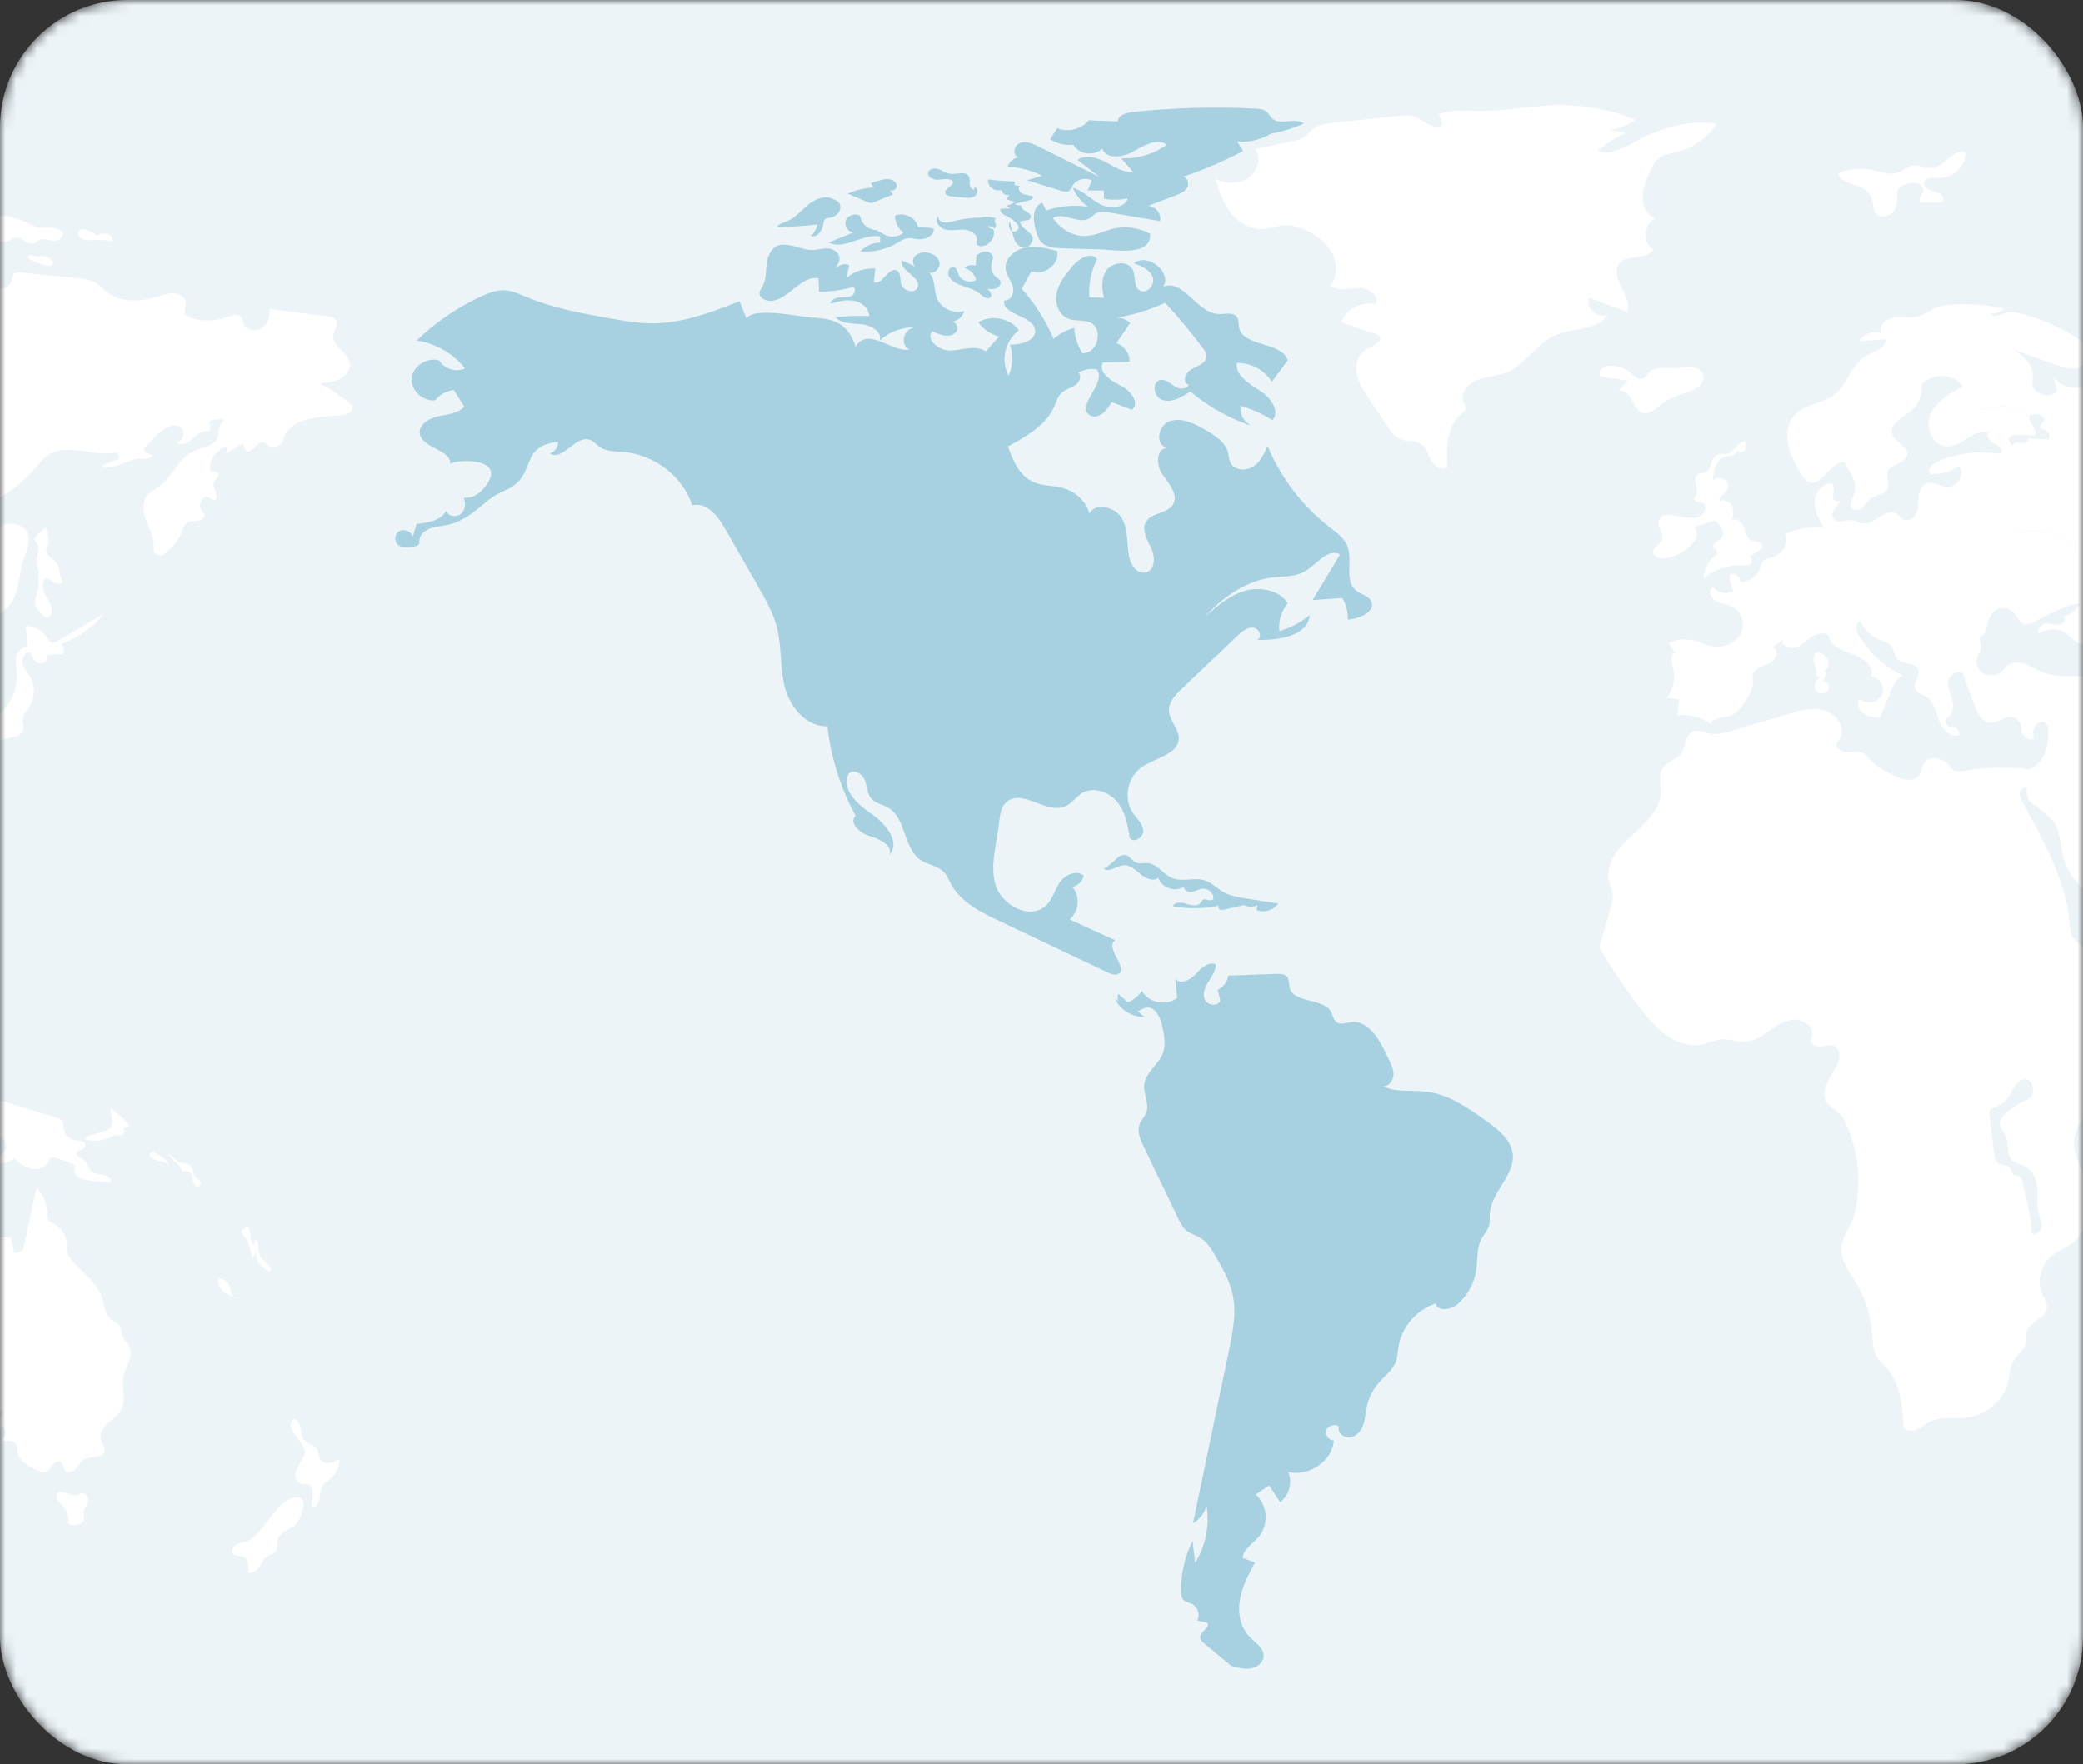 <svg width="196" height="166" viewBox="0 0 196 166" fill="none" xmlns="http://www.w3.org/2000/svg">
<rect x="0" y="0" width="196" height="166" fill="#333333" stroke="none"/>
<mask id="mask0_1696_8243" style="mask-type:alpha" maskUnits="userSpaceOnUse" x="0" y="0" width="196" height="166">
<rect width="196" height="166" rx="12" fill="#ECF4F8"/>
</mask>
<g mask="url(#mask0_1696_8243)">
<rect width="196" height="166" rx="12" fill="#ECF4F8"/>
<path d="M69.559 28.354C66.882 29.411 64.105 30.463 61.21 30.428C59.951 30.413 58.708 30.192 57.476 29.975C54.788 29.497 52.074 29.013 49.578 27.966C48.909 27.684 48.239 27.361 47.512 27.321C46.699 27.276 45.913 27.588 45.18 27.93C42.965 28.973 40.936 30.368 39.205 32.044C41.005 32.311 42.678 33.278 43.757 34.673C42.907 35.066 41.759 34.703 41.324 33.908C40.182 33.595 38.849 34.452 38.737 35.574C38.626 36.697 39.757 37.775 40.941 37.674C41.361 37.145 42.009 36.788 42.705 36.702C43.029 37.221 43.358 37.745 43.682 38.263C43.114 38.913 42.115 38.983 41.244 39.17C40.373 39.356 39.396 39.935 39.497 40.776C39.661 42.176 42.498 42.292 42.376 43.697C42.418 43.218 48.276 42.851 45.44 46.038C44.994 46.537 44.33 46.899 43.645 46.844C43.836 47.357 43.794 47.992 43.369 48.354C42.944 48.717 42.11 48.586 41.977 48.057C41.52 48.979 40.272 49.195 39.205 49.296C39.077 49.704 38.95 50.107 38.828 50.515C38.743 50.006 38.036 49.709 37.574 49.976C37.112 50.243 37.069 50.968 37.489 51.29C37.877 51.592 38.445 51.517 38.944 51.431C39.13 51.396 39.343 51.346 39.422 51.184C39.47 51.084 39.454 50.968 39.46 50.862C39.475 50.328 39.969 49.905 40.495 49.714C41.021 49.523 41.6 49.502 42.147 49.382C43.055 49.18 43.873 48.712 44.596 48.158C45.387 47.554 46.093 46.844 46.991 46.391C47.336 46.219 47.703 46.088 48.032 45.892C50.459 44.462 48.914 41.99 52.504 41.567C52.557 42.04 52.212 42.523 51.734 42.659C52.887 43.465 54.146 40.927 55.495 41.38C55.877 41.506 56.121 41.854 56.445 42.075C57.051 42.488 57.864 42.463 58.607 42.523C61.576 42.765 64.28 44.85 65.135 47.554C66.431 47.191 67.514 48.505 68.157 49.633C69.225 51.496 70.292 53.355 71.355 55.218C72.029 56.401 72.714 57.594 73.065 58.899C73.569 60.762 73.368 62.741 73.835 64.614C74.302 66.487 75.827 68.391 77.85 68.335C78.18 71.266 79.083 74.141 80.506 76.76C79.816 77.424 80.926 78.416 81.876 78.678C82.827 78.94 84.075 79.605 83.661 80.456C84.782 79.277 83.353 77.495 81.993 76.573C80.633 75.652 79.035 74.126 79.885 72.756C80.347 72.313 81.165 72.832 81.382 73.421C81.6 74.01 81.579 74.71 82.02 75.178C82.402 75.586 83.029 75.692 83.523 75.969C85.323 76.981 84.946 79.866 86.689 80.964C87.326 81.367 88.165 81.458 88.712 81.961C89.111 82.324 89.291 82.837 89.551 83.296C90.465 84.917 92.308 85.838 94.045 86.659C94.549 86.901 95.059 87.138 95.564 87.379C98.464 88.754 101.364 90.134 104.264 91.508C104.54 91.639 104.864 91.775 105.156 91.665C106.346 91.216 103.913 89.207 104.928 88.462C103.504 87.812 102.081 87.158 100.657 86.508C101.544 85.758 101.661 84.323 100.907 83.447C101.433 83.331 101.868 82.908 101.98 82.409C101.353 81.79 100.206 82.304 99.717 83.024C99.229 83.749 99.032 84.655 98.379 85.244C96.892 86.579 94.263 85.164 93.689 83.301C93.115 81.438 93.774 79.464 93.992 77.53C94.082 76.749 94.151 75.863 94.799 75.38C96.286 74.272 98.48 76.603 100.211 75.878C100.875 75.601 101.263 74.932 101.884 74.584C102.957 73.98 104.418 74.539 105.167 75.491C105.91 76.442 106.118 77.661 106.309 78.834C106.659 79.383 107.637 78.779 107.583 78.139C107.53 77.5 106.973 77.021 106.606 76.483C105.671 75.108 106.096 73.064 107.509 72.127C108.768 71.296 110.834 70.969 110.919 69.519C110.972 68.582 110.032 67.811 109.995 66.875C109.963 66.049 110.622 65.359 111.238 64.775C112.98 63.118 114.717 61.462 116.459 59.805C116.868 59.417 117.362 58.999 117.935 59.06C118.509 59.12 118.833 60.022 118.286 60.203C120.336 60.278 123.087 59.81 123.252 57.866C122.424 58.556 121.441 59.075 120.389 59.382C120.278 58.461 120.565 57.499 121.17 56.764C120.405 55.515 118.578 55.172 117.123 55.6C115.667 56.029 114.504 57.046 113.394 58.033C115.067 56.164 117.298 54.598 119.869 54.316C120.835 54.211 121.871 54.271 122.71 53.808C123.879 53.163 124.915 51.532 126.094 52.166C125.233 53.596 124.373 55.031 123.512 56.462C124.442 56.396 125.371 56.331 126.296 56.265C126.673 56.874 126.859 57.59 126.816 58.3C127.953 58.224 129.514 57.514 129.01 56.547C128.749 56.054 128.08 55.933 127.634 55.585C126.407 54.629 127.363 52.67 126.747 51.28C126.439 50.585 125.764 50.112 125.154 49.633C122.54 47.604 120.495 44.925 119.269 41.944C118.971 42.654 118.642 43.4 117.994 43.853C117.346 44.306 116.284 44.316 115.859 43.666C115.625 43.309 115.641 42.861 115.519 42.463C115.243 41.551 114.324 40.972 113.474 40.479C112.438 39.875 111.222 39.25 110.075 39.628C108.927 40.006 108.662 41.959 109.862 42.141C108.747 42.181 108.784 43.822 109.421 44.694C110.059 45.565 110.951 46.647 110.34 47.534C109.798 48.319 108.428 48.244 107.881 49.029C107.355 49.785 107.929 50.761 108.327 51.582C108.725 52.403 108.715 53.697 107.78 53.873C106.978 54.024 106.399 53.143 106.25 52.383C106.017 51.184 106.181 49.89 105.592 48.808C105.002 47.725 103.111 47.216 102.516 48.299C102.192 47.201 101.252 46.28 100.1 45.942C99.165 45.666 98.124 45.751 97.237 45.358C95.909 44.769 95.314 43.324 94.841 42.01C96.573 41.068 98.421 40.011 99.197 38.268C99.404 37.8 99.542 37.271 99.935 36.924C100.291 36.612 100.79 36.501 101.183 36.234C101.576 35.967 101.826 35.378 101.475 35.066C101.985 34.769 102.607 34.658 103.196 34.749C104.205 36.043 101.114 38.248 102.57 39.079C103.35 39.527 104.2 38.606 104.604 37.83C105.236 38.072 105.868 38.314 106.505 38.555C107.323 37.926 106.362 36.722 105.427 36.269C104.492 35.811 103.308 34.99 103.775 34.099C104.614 34.084 105.448 34.069 106.288 34.054C106.341 33.293 105.809 32.533 105.055 32.286C105.485 31.657 105.916 31.027 106.346 30.398C105.953 29.99 105.321 29.804 104.753 29.94C106.447 29.703 108.104 29.209 109.639 28.489C110.892 29.849 112.077 31.269 113.176 32.744C113.352 32.981 113.538 33.243 113.527 33.53C113.511 34.164 112.704 34.431 112.125 34.743C111.54 35.051 111.19 36.033 111.838 36.189C111.748 36.657 111.009 36.652 110.59 36.39C110.17 36.128 109.788 35.71 109.288 35.74C108.343 35.791 108.497 37.377 109.405 37.644C110.314 37.911 111.238 37.357 112.008 36.828C113.777 38.344 115.891 39.497 118.158 40.192C117.245 40.011 116.576 39.069 116.746 38.198C117.808 38.49 118.822 38.943 119.731 39.542C120.501 38.651 119.513 37.357 118.504 36.722C117.495 36.083 116.225 35.292 116.384 34.149C117.712 34.119 119.03 34.834 119.667 35.937C120.171 35.257 120.671 34.582 121.175 33.903C120.607 32.12 116.979 32.664 116.597 30.836C116.523 30.483 116.597 30.081 116.363 29.794C116.002 29.351 115.274 29.567 114.685 29.552C112.624 29.491 111.371 26.213 109.469 26.974C110.266 25.559 108.003 23.771 106.681 24.768C107.408 25.025 108.2 25.383 108.465 26.072C108.731 26.762 107.955 27.709 107.281 27.346C106.596 26.984 106.925 25.957 106.548 25.302C106.091 24.506 104.705 24.668 104.152 25.403C103.595 26.138 103.664 27.14 103.887 28.021C103.43 28.011 102.968 28.001 102.511 27.991C102.41 26.757 102.665 25.503 103.233 24.391C102.697 23.63 101.47 24.36 100.881 25.085C100.259 25.846 99.616 26.646 99.42 27.593C99.223 28.54 99.632 29.668 100.583 30.01C101.194 30.227 101.895 30.091 102.506 30.317C103.892 30.836 103.345 33.288 101.858 33.233C101.396 32.518 101.13 31.687 101.082 30.851C100.365 31.052 99.696 31.405 99.138 31.878C98.411 30.176 97.396 28.58 96.148 27.17C96.445 26.626 96.743 26.082 97.04 25.539C98.235 26.032 99.765 24.819 99.468 23.62C98.475 23.358 97.433 23.091 96.424 23.308C95.42 23.524 94.486 24.396 94.629 25.362C94.714 25.942 95.15 26.425 95.309 26.994C95.468 27.558 95.112 28.354 94.501 28.258C94.183 29.633 97.258 29.668 97.396 31.073C97.492 32.055 96.084 32.442 95.043 32.432C95.346 33.379 95.298 34.426 94.91 35.348C94.13 33.958 94.555 32.055 95.872 31.088C95.086 29.94 93.259 29.577 92.053 30.327C92.504 30.982 93.222 31.471 94.018 31.667C93.599 32.13 93.174 32.593 92.754 33.057C91.841 32.432 90.587 32.921 89.466 32.986C88.34 33.047 86.975 31.873 87.772 31.113C87.097 30.725 86.179 30.594 85.536 31.027C84.893 31.465 84.84 32.573 85.557 32.885C84.065 33.248 81.59 30.645 80.511 32.639C79.837 30.609 78.748 30.005 76.608 29.899C75.184 29.829 70.972 28.832 70.244 29.965C70.181 29.819 69.586 28.389 69.612 28.379L69.559 28.354Z" fill="#A7D1E1"/>
<path d="M73.51 23.031C72.702 23.111 72.251 23.972 72.144 24.738C72.043 25.503 72.118 26.324 71.719 26.999C71.624 27.165 71.496 27.321 71.465 27.512C71.374 28.051 72.113 28.393 72.676 28.308C74.327 28.056 75.368 25.916 77.015 26.183C77.031 26.601 77.047 27.024 77.063 27.442C78.152 27.452 79.235 27.301 80.276 26.999C80.595 27.195 80.414 27.704 80.08 27.86C79.745 28.016 79.341 27.965 78.964 27.996C78.587 28.031 78.162 28.222 78.12 28.575C78.847 28.373 79.602 28.172 80.345 28.308C81.089 28.444 81.795 29.028 81.774 29.743C80.722 29.698 79.665 29.733 78.619 29.854C79.193 30.503 80.239 30.428 81.126 30.518C82.013 30.609 83.07 31.284 82.757 32.08C83.962 30.876 85.97 30.473 87.585 31.108C87.988 31.269 88.371 31.485 88.801 31.566C89.231 31.646 89.736 31.556 89.975 31.208C90.214 30.861 89.975 30.272 89.539 30.287C90.108 30.211 90.602 29.783 90.734 29.26C89.762 29.562 88.588 29.048 88.195 28.152C87.84 27.341 88.052 26.294 87.409 25.654C87.967 25.815 88.519 25.186 88.387 24.647C88.254 24.108 87.643 23.776 87.059 23.761C86.676 23.751 86.267 23.872 86.039 24.164C85.811 24.456 85.853 24.939 86.188 25.12C85.742 24.914 85.29 24.707 84.844 24.501C84.663 25.543 86.825 26.163 86.315 27.104C85.991 27.704 84.892 27.326 84.764 26.666C84.679 26.233 84.785 25.654 84.366 25.458C83.564 25.09 82.98 26.953 82.215 26.525C82.263 26.107 82.31 25.689 82.358 25.271C81.37 25.196 80.356 25.533 79.633 26.178C79.724 25.775 79.814 25.367 79.904 24.964C78.832 24.4 77.769 26.399 76.617 26.017C77.732 26.379 80.223 24.32 78.263 23.449C77.796 23.237 76.813 23.564 76.293 23.529C75.374 23.469 74.423 22.935 73.504 23.031H73.51Z" fill="#A7D1E1"/>
<path d="M78.375 18.71C77.615 18.348 76.691 18.74 76.043 19.264C75.401 19.788 74.864 20.462 74.094 20.8C73.728 20.961 73.297 21.062 73.074 21.374C74.354 21.359 75.629 21.273 76.898 21.127C76.829 21.535 76.612 21.923 76.293 22.205C76.888 22.411 77.382 21.701 77.467 21.107C77.493 20.921 77.514 20.714 77.669 20.598C77.791 20.508 77.966 20.508 78.12 20.483C78.656 20.402 79.135 19.919 79.066 19.405C79.002 18.891 78.29 18.529 77.849 18.836" fill="#A7D1E1"/>
<path d="M82.368 22.084C82.527 22.003 82.612 21.817 82.564 21.656C81.768 21.681 81.014 21.057 80.929 20.306C80.477 20.035 79.787 20.246 79.59 20.719C79.394 21.193 79.749 21.797 80.275 21.888C79.505 22.2 78.735 22.512 77.965 22.824C79.436 23.574 81.183 21.938 82.814 22.265C82.814 22.451 82.814 22.638 82.814 22.829C82.108 22.839 81.412 23.146 80.955 23.655C82.171 23.756 83.425 23.469 84.455 22.849C84.748 22.673 85.034 22.467 85.379 22.421C85.682 22.381 85.98 22.472 86.282 22.512C86.994 22.608 87.897 22.225 87.871 21.545C87.393 21.394 86.877 21.334 86.373 21.374C86.219 20.488 85.056 19.919 84.2 20.306C84.216 20.916 84.514 21.515 85.002 21.908C84.519 22.311 83.765 22.381 83.207 22.079C82.942 21.938 82.697 21.711 82.394 21.711C82.065 21.711 81.64 21.933 81.476 21.666" fill="#A7D1E1"/>
<path d="M83.288 17.673C82.088 17.537 80.851 17.733 79.762 18.227C80.351 18.479 80.936 18.73 81.525 18.982C81.658 19.037 81.796 19.098 81.945 19.098C82.072 19.098 82.2 19.047 82.317 18.997C82.885 18.765 83.448 18.534 84.016 18.302C83.921 18.166 83.82 18.03 83.724 17.894C83.979 18.055 84.356 17.819 84.377 17.532C84.393 17.245 84.138 16.988 83.846 16.902C83.554 16.817 83.241 16.862 82.943 16.933C82.598 17.008 82.258 17.114 81.929 17.245C82.099 17.587 82.444 17.849 82.832 17.94C82.837 18.076 82.842 18.212 82.853 18.348" fill="#A7D1E1"/>
<path d="M91.671 17.844C91.411 17.854 91.257 17.562 91.241 17.316C91.231 17.069 91.284 16.802 91.156 16.585C90.838 16.057 89.983 16.45 89.35 16.349C88.973 16.293 88.665 16.042 88.304 15.916C87.948 15.79 87.438 15.86 87.337 16.208C87.221 16.596 87.725 16.913 88.15 16.918C88.575 16.928 89.016 16.782 89.425 16.908C89.499 16.933 89.573 16.968 89.621 17.029C89.924 17.411 88.841 17.688 88.942 18.157C88.989 18.388 89.292 18.459 89.542 18.484C89.908 18.519 90.269 18.559 90.636 18.595C91.013 18.635 91.438 18.66 91.741 18.444C92.043 18.227 92.054 17.663 91.682 17.578" fill="#A7D1E1"/>
<path d="M93.605 21.495C93.817 21.258 93.69 20.865 93.419 20.684C93.153 20.503 92.803 20.483 92.479 20.478C91.522 20.473 90.567 20.588 89.642 20.825C89.356 20.895 89.058 20.981 88.771 20.926C88.484 20.865 88.213 20.604 88.277 20.331C87.884 20.755 88.357 21.454 88.931 21.601C89.504 21.747 90.115 21.58 90.71 21.611C91.305 21.641 91.985 22.029 91.921 22.587C91.905 22.723 91.852 22.864 91.91 22.985C91.979 23.131 92.176 23.177 92.346 23.166C93.137 23.131 93.743 22.25 93.456 21.55C93.265 21.58 93.063 21.475 92.983 21.308C93.328 21.177 93.599 20.88 93.684 20.538C93.042 20.306 92.287 20.362 91.687 20.684" fill="#A7D1E1"/>
<path d="M93.267 24.597C93.596 24.37 93.379 23.811 92.991 23.705C92.603 23.6 92.189 23.791 91.87 24.028C91.849 24.345 91.828 24.662 91.806 24.979C91.419 24.904 91.004 24.979 90.675 25.186C91.243 25.332 91.711 25.79 91.844 26.334C91.302 26.686 90.441 26.44 90.197 25.861C90.085 25.594 90.043 25.231 89.751 25.14C89.342 25.015 89.098 25.629 89.289 26.002C89.788 26.973 91.318 26.913 92.173 27.633C92.481 27.895 92.943 28.262 93.203 27.96C93.41 27.719 93.14 27.381 92.89 27.18C93.193 27.215 93.511 27.24 93.788 27.114C94.064 26.988 94.25 26.656 94.101 26.404C94.021 26.273 93.878 26.193 93.756 26.102C93.304 25.755 93.14 25.11 93.373 24.612L92.885 24.415" fill="#A7D1E1"/>
<path d="M108.243 22.014C107.213 21.425 105.928 21.243 104.759 21.52C103.915 21.722 103.123 22.15 102.257 22.205C100.988 22.291 99.772 21.535 99.081 20.523C100.043 19.899 101.45 21.122 102.464 20.579C102.757 20.423 102.958 20.136 103.267 20.005C103.58 19.874 103.941 19.929 104.281 19.985C105.906 20.261 107.526 20.533 109.152 20.81C109.343 20.151 108.748 19.4 108.031 19.385C108.881 19.063 109.73 18.736 110.58 18.413C111.011 18.247 111.467 18.061 111.701 17.683C111.935 17.306 111.77 16.691 111.308 16.636C113.268 15.991 115.164 15.176 116.97 14.214C116.789 13.917 116.609 13.62 116.423 13.318C117.682 13.438 118.983 13.076 119.966 12.325C118.558 12.215 117.124 12.341 115.759 12.698C118.107 12.98 120.534 12.602 122.664 11.636C121.899 11.001 120.502 11.827 119.748 11.182C119.519 10.991 119.408 10.699 119.179 10.508C118.898 10.276 118.494 10.241 118.117 10.226C114.288 10.029 110.442 10.135 106.634 10.533C106.007 10.598 105.21 10.83 105.179 11.429C104.265 11.394 103.351 11.359 102.443 11.323C101.785 12.159 100.494 12.487 99.485 12.069C99.256 12.411 99.028 12.754 98.8 13.096C99.437 13.514 100.234 13.705 101.004 13.625C101.477 14.541 103.001 14.742 103.718 13.982C104.037 15.024 105.678 14.828 106.655 14.259C107.627 13.69 108.881 12.965 109.794 13.62C108.583 14.511 107.027 14.969 105.497 14.894C105.88 15.332 106.262 15.77 106.645 16.208C105.704 16.263 104.871 15.694 104.047 15.261C103.224 14.828 102.146 14.521 101.386 15.05C102.071 15.584 102.762 16.112 103.447 16.646C101.556 15.699 99.66 14.758 97.769 13.811C97.217 13.534 96.574 13.252 95.985 13.459C95.395 13.665 95.22 14.642 95.825 14.798C95.358 14.879 94.954 15.236 94.832 15.669C95.953 15.755 97.058 16.052 98.061 16.535C97.589 16.681 97.116 16.822 96.643 16.968C97.721 17.301 98.8 17.633 99.878 17.965C100.096 18.031 100.351 18.101 100.552 17.99C100.754 17.885 100.829 17.648 100.94 17.457C101.28 16.883 102.151 16.661 102.746 16.998C102.608 17.306 102.47 17.618 102.337 17.925C102.847 17.925 103.357 17.93 103.867 17.935C103.877 18.202 103.883 18.464 103.893 18.731C104.632 18.836 105.391 18.821 106.124 18.67C105.858 19.607 104.419 19.692 103.521 19.219C102.624 18.746 101.917 17.935 100.93 17.673C101.243 18.373 101.747 18.992 102.38 19.461C101.062 19.259 99.692 19.385 98.439 19.818C98.316 19.567 98.194 19.32 98.072 19.068C97.042 19.476 97.196 20.886 97.53 21.898C97.631 22.195 97.732 22.497 97.939 22.739C98.407 23.283 99.246 23.348 99.989 23.368C101.105 23.398 102.225 23.429 103.341 23.459C104.897 23.499 108.296 24.194 108.238 22.034L108.243 22.014Z" fill="#A7D1E1"/>
<path d="M95.981 20.875C96.289 20.674 96.841 20.845 96.979 20.518C97.085 20.271 96.809 20.04 96.565 19.909C96.32 19.778 96.028 19.576 96.097 19.32C95.88 19.35 95.651 19.305 95.465 19.194L96.868 18.846C97.043 18.801 97.271 18.65 97.165 18.509C97.128 18.459 97.064 18.438 97 18.423C96.713 18.353 96.395 18.343 96.14 18.197C95.885 18.046 95.742 17.673 95.965 17.482C95.805 17.466 95.646 17.456 95.487 17.441C95.481 17.32 95.471 17.2 95.465 17.079C94.637 17.059 93.814 16.993 92.99 16.887C92.868 17.411 93.404 17.97 93.968 17.91C94.058 17.9 94.159 17.879 94.233 17.93C94.302 17.975 94.318 18.056 94.355 18.126C94.461 18.333 94.754 18.433 94.977 18.338C94.913 18.489 94.801 18.625 94.663 18.72C94.929 18.856 95.226 18.942 95.524 18.977C95.285 19.153 95.008 19.279 94.711 19.34C94.833 19.435 94.955 19.526 95.078 19.622C94.764 19.627 94.451 19.632 94.143 19.637C94.047 19.914 94.334 20.181 94.621 20.291C94.939 20.412 96.485 21.344 95.556 21.762C95.03 21.998 94.807 21.173 94.993 20.86C95.285 21.505 95.194 22.406 95.715 22.97C96.092 23.383 96.666 23.459 97.027 22.915C97.659 21.978 96.129 21.696 95.975 20.875H95.981Z" fill="#A7D1E1"/>
<path d="M105.237 93.517C104.87 94.449 106.055 95.537 107.027 95.164C107.308 95.053 107.553 94.857 107.85 94.807C108.684 94.666 109.167 95.663 109.343 96.453C109.544 97.355 109.741 98.316 109.39 99.172C108.966 100.2 107.808 100.915 107.67 102.012C107.558 102.909 108.179 103.83 107.861 104.681C107.717 105.064 107.393 105.371 107.239 105.754C106.968 106.439 107.292 107.194 107.611 107.864C108.673 110.079 109.741 112.295 110.803 114.51C111.042 115.009 111.297 115.528 111.759 115.86C112.126 116.122 112.583 116.243 112.97 116.479C113.602 116.862 113.99 117.512 114.351 118.136C115.021 119.289 115.695 120.462 115.982 121.751C116.37 123.509 116.003 125.327 115.637 127.089C115.1 129.662 114.564 132.24 114.027 134.813C113.438 137.648 112.848 140.478 112.259 143.313C112.891 142.951 113.358 142.341 113.533 141.662C113.836 143.505 113.454 145.438 112.466 147.05C112.381 146.355 112.296 145.66 112.211 144.965C111.488 146.445 111.117 148.072 111.127 149.703C111.127 149.995 111.154 150.318 111.372 150.529C111.573 150.731 111.892 150.776 112.152 150.902C112.715 151.184 112.96 151.929 112.657 152.463C112.954 152.528 113.257 152.594 113.555 152.659C114.017 153.007 112.923 153.495 112.928 154.054C112.928 154.281 113.124 154.462 113.305 154.613C114.149 155.318 114.994 156.028 115.844 156.733C116.433 156.899 117.044 157.065 117.65 156.975C118.255 156.884 118.855 156.461 118.908 155.882C118.983 155.086 118.112 154.553 117.549 153.958C116.672 153.037 116.46 151.682 116.678 150.459C116.901 149.235 117.501 148.107 118.091 147.004C117.708 146.868 117.326 146.732 116.938 146.591C116.965 145.776 117.846 145.267 118.399 144.643C119.408 143.505 119.296 141.626 118.16 140.604C118.579 140.322 118.999 140.04 119.424 139.763C119.769 140.287 120.114 140.811 120.459 141.334C121.32 140.68 121.644 139.456 121.214 138.489C123.168 138.963 125.378 137.447 125.511 135.534C125.027 135.518 124.645 134.99 124.804 134.557C124.963 134.124 125.606 133.932 125.999 134.199C125.781 134.728 126.424 135.307 127.019 135.236C127.614 135.166 128.06 134.662 128.257 134.124C128.458 133.59 128.474 133.011 128.586 132.452C128.766 131.556 129.191 130.705 129.813 130.01C130.328 129.431 130.992 128.937 131.295 128.237C131.518 127.724 131.518 127.155 131.613 126.606C131.921 124.818 133.308 123.237 135.108 122.623C135.183 123.423 136.516 123.257 137.137 122.713C138.072 121.903 138.699 120.785 138.89 119.601C139.055 118.564 138.911 117.441 139.426 116.51C139.644 116.117 139.979 115.774 140.106 115.346C140.212 114.979 140.159 114.591 140.181 114.208C140.292 112.164 142.603 110.548 142.337 108.518C142.162 107.199 140.951 106.252 139.835 105.452C138.125 104.228 136.309 102.959 134.184 102.707C132.835 102.546 131.38 102.798 130.169 102.219C130.71 102.189 131.093 101.655 131.119 101.141C131.146 100.628 130.912 100.139 130.684 99.676C130.53 99.364 130.376 99.046 130.222 98.734C129.595 97.46 128.565 95.965 127.099 96.166C126.663 96.227 126.185 96.433 125.813 96.207C125.473 96 125.436 95.552 125.25 95.21C124.528 93.875 121.782 94.419 121.368 92.969C121.261 92.591 121.352 92.133 121.065 91.851C120.831 91.624 120.454 91.619 120.119 91.629C118.6 91.685 117.087 91.735 115.568 91.79C115.514 92.354 115.127 92.883 114.585 93.12C114.665 93.452 114.744 93.784 114.824 94.112C114.702 94.701 113.656 94.63 113.385 94.087C113.114 93.543 113.374 92.903 113.698 92.385C114.017 91.866 114.41 91.342 114.404 90.738C113.714 90.426 113.018 91.106 112.519 91.654C112.02 92.203 111.048 92.682 110.591 92.097C110.649 92.697 110.708 93.291 110.766 93.89C109.789 94.701 108.025 94.343 107.478 93.231C107.101 93.674 106.682 94.142 106.103 94.298C105.524 94.454 104.764 94.107 104.77 93.538C105.067 94.771 106.352 95.718 107.686 95.688" fill="#A7D1E1"/>
<path d="M103.857 81.709C104.319 82.152 105.036 81.487 105.689 81.407C106.321 81.331 106.837 81.835 107.309 82.238C107.782 82.641 108.52 82.978 109.014 82.595C109.248 83.527 110.618 83.99 111.426 83.416C111.351 83.743 111.808 83.97 112.159 83.909C112.509 83.849 112.817 83.643 113.173 83.618C113.683 83.582 114.177 84.01 114.182 84.499C114.193 84.675 113.933 84.74 113.747 84.695C113.566 84.65 113.364 84.559 113.205 84.655C113.093 84.72 113.051 84.851 112.971 84.952C112.684 85.32 112.09 85.178 111.633 85.032C111.176 84.881 110.533 84.841 110.358 85.264C111.787 85.531 113.274 85.511 114.692 85.204C114.575 85.309 114.66 85.516 114.809 85.576C114.958 85.637 115.128 85.602 115.282 85.566C115.887 85.43 116.493 85.289 117.098 85.153C117.465 85.365 117.948 85.365 118.314 85.153C118.288 85.309 118.267 85.471 118.24 85.627C118.952 85.919 119.871 85.637 120.269 85.007C119.26 84.851 118.256 84.69 117.247 84.534C116.525 84.418 115.781 84.302 115.149 83.95C114.527 83.602 114.033 83.038 113.343 82.827C112.382 82.53 111.282 82.993 110.347 82.63C109.444 82.278 108.876 81.21 107.899 81.195C107.58 81.19 107.246 81.301 106.959 81.175C106.226 80.858 106.327 80.198 105.376 80.541C105.201 80.606 104.011 81.845 103.852 81.694L103.857 81.709Z" fill="#A7D1E1"/>
<path d="M204.897 91.302C202.804 92.646 200.069 93.044 197.642 92.364C197.371 92.289 197.073 92.178 196.951 91.936C196.765 91.574 197.063 91.161 197.116 90.763C197.27 89.61 195.538 89.111 194.991 88.079C194.774 87.671 194.758 87.193 194.72 86.74C194.386 82.686 192.155 79.035 190.28 75.38C190.147 75.113 190.009 74.826 190.062 74.534C190.121 74.242 190.471 73.99 190.742 74.136C190.54 74.826 190.987 75.626 191.698 75.858C192.022 74.68 192.203 73.129 191.087 72.525C190.71 72.318 190.254 72.283 189.818 72.263C188.097 72.182 186.366 72.273 184.666 72.535C184.379 72.58 184.071 72.62 183.821 72.484C183.604 72.363 183.487 72.127 183.338 71.93C182.919 71.402 181.808 71.115 181.219 71.573C180.566 72.086 181.065 73.204 179.806 73.355C179.094 73.441 178.409 73.094 177.788 72.761C177.118 72.404 176.439 72.031 175.95 71.467C175.78 71.266 175.626 71.039 175.392 70.903C174.946 70.636 174.378 70.782 173.852 70.777C173.326 70.777 172.689 70.41 172.827 69.931C172.869 69.78 172.986 69.664 173.077 69.534C173.735 68.577 172.864 67.207 171.711 66.86C170.559 66.512 169.316 66.86 168.163 67.202C166.437 67.721 164.711 68.234 162.98 68.753C162.326 68.949 161.641 69.146 160.972 69.03C160.393 68.929 159.787 68.607 159.262 68.849C158.545 69.176 158.661 70.188 158.231 70.823C157.817 71.427 156.935 71.623 156.51 72.222C156.016 72.917 156.308 73.839 156.261 74.675C156.16 76.281 154.763 77.505 153.536 78.623C152.309 79.74 151.066 81.191 151.379 82.777C151.475 83.265 151.719 83.723 151.757 84.217C151.783 84.625 151.672 85.028 151.555 85.425C151.194 86.674 150.838 87.918 150.477 89.167C151.682 91.191 153.021 93.145 154.471 95.013C155.188 95.934 155.947 96.851 156.941 97.505C157.934 98.16 159.198 98.523 160.366 98.231C160.887 98.1 161.376 97.838 161.917 97.787C162.666 97.712 163.404 98.049 164.159 98.019C165.035 97.984 165.8 97.465 166.506 96.967C167.213 96.468 167.983 95.955 168.859 95.929C169.741 95.904 170.686 96.629 170.5 97.445C170.458 97.621 170.368 97.803 170.394 97.979C170.453 98.367 170.984 98.502 171.387 98.447C171.796 98.397 172.232 98.251 172.604 98.422C173.108 98.659 173.167 99.333 172.997 99.842C172.768 100.532 172.285 101.116 171.961 101.771C171.637 102.425 171.504 103.256 171.961 103.83C172.2 104.127 172.561 104.313 172.853 104.56C173.347 104.973 173.64 105.552 173.879 106.131C174.904 108.609 175.127 111.378 174.558 113.982C174.309 115.135 173.533 116.071 173.289 117.134C173.018 118.332 174.022 119.672 174.617 120.649C175.52 122.134 176.051 123.821 176.168 125.533C176.21 126.213 176.2 126.928 176.529 127.537C176.779 127.99 177.193 128.343 177.538 128.736C178.85 130.256 179.015 132.361 179.126 134.325C179.402 134.672 179.976 134.672 180.39 134.486C180.81 134.3 181.145 133.977 181.548 133.771C182.568 133.252 183.811 133.524 184.958 133.398C186.934 133.187 188.671 131.636 189.011 129.778C189.106 129.264 189.106 128.72 189.34 128.247C189.691 127.532 190.54 127.049 190.652 126.268C190.694 125.961 190.615 125.639 190.684 125.332C190.907 124.37 192.463 124.068 192.596 123.086C192.66 122.617 192.357 122.184 192.166 121.746C191.592 120.447 192.075 118.806 193.27 117.975C193.717 117.663 194.242 117.461 194.699 117.159C196.898 115.714 196.85 112.577 195.921 110.2C195.56 109.273 195.092 108.337 195.161 107.345C195.204 106.695 195.48 106.076 195.799 105.502C196.606 104.052 197.721 102.758 199.055 101.72C199.926 101.045 200.929 100.436 201.423 99.479C201.726 98.895 201.811 98.231 202.05 97.616C202.486 96.498 203.389 95.622 204.095 94.64C204.801 93.658 205.322 92.405 204.865 91.297L204.897 91.302ZM192.086 115.457C192.028 115.865 191.544 116.248 191.172 116.036C191.156 114.948 190.912 113.871 190.668 112.808C190.551 112.3 190.429 111.786 190.312 111.278C190.259 111.041 190.179 110.774 189.956 110.658C189.797 110.578 189.59 110.588 189.441 110.487C189.218 110.336 189.234 110.009 189.053 109.812C188.814 109.56 188.363 109.651 188.06 109.47C187.757 109.294 187.688 108.911 187.646 108.579L187.189 104.888C187.173 104.747 187.157 104.59 187.237 104.47C187.327 104.334 187.502 104.278 187.662 104.223C188.341 103.976 188.915 103.478 189.234 102.858C189.367 102.591 189.457 102.309 189.643 102.073C190.307 101.222 191.194 101.473 191.268 102.309C191.374 103.468 190.886 103.321 190.2 103.729C189.675 104.042 188.772 104.565 188.411 105.089C187.863 105.874 188.347 106.096 188.724 106.856C189.069 107.566 188.74 108.518 189.287 109.102C189.643 109.48 190.232 109.55 190.684 109.822C191.39 110.245 191.65 111.106 191.698 111.892C191.746 112.682 191.635 113.488 191.847 114.254C191.953 114.651 192.15 115.049 192.091 115.457H192.086Z" fill="white"/>
<path d="M306.252 38.333C306.214 38.182 306.087 38.066 305.965 37.96C305.115 37.22 304.17 36.581 303.15 36.072C303.792 36.022 304.456 35.961 305.025 35.669C305.598 35.382 306.055 34.803 305.97 34.194C305.827 33.157 304.276 32.552 304.43 31.515C304.504 31.047 304.929 30.578 304.701 30.16C304.536 29.873 304.148 29.798 303.803 29.758C302.008 29.531 300.218 29.299 298.417 29.073C298.497 29.722 298.306 30.442 297.753 30.835C297.196 31.223 296.256 31.097 295.995 30.493C295.905 30.281 295.9 30.035 295.746 29.853C295.427 29.465 294.779 29.692 294.285 29.873C293.228 30.261 292.022 30.261 290.971 29.873C290.769 29.793 290.546 29.687 290.461 29.496C290.333 29.209 290.546 28.896 290.562 28.589C290.588 28.061 290.015 27.653 289.457 27.602C288.905 27.557 288.363 27.769 287.832 27.935C286.286 28.408 284.448 28.474 283.179 27.512C282.802 27.23 282.494 26.867 282.085 26.625C281.511 26.283 280.81 26.213 280.141 26.147C278.409 25.981 276.678 25.815 274.946 25.644C274.782 25.623 274.59 25.618 274.447 25.709C274.224 25.865 274.261 26.182 274.187 26.434C274.049 26.923 273.464 27.179 272.933 27.215C272.397 27.25 271.86 27.129 271.329 27.189C270.936 27.23 270.548 27.371 270.155 27.346C269.757 27.326 269.322 27.059 269.332 26.686C268.833 26.983 268.504 27.517 268.488 28.076C267.478 28.181 266.209 27.497 266.432 26.555C266.491 26.313 266.639 26.097 266.666 25.85C266.799 24.319 262.804 23.977 261.902 24.637C261.657 24.818 261.466 25.059 261.232 25.251C260.25 26.062 258.497 25.739 257.902 24.637C256.489 24.47 255.055 24.48 253.637 24.652C253.063 23.725 251.566 24.163 250.61 24.737C249.653 25.316 248.257 25.88 247.529 25.059C249.946 24.541 252.235 23.498 254.179 22.048C254.375 21.902 254.588 21.706 254.54 21.469C254.513 21.308 254.365 21.192 254.221 21.097C253.324 20.507 252.224 20.195 251.13 20.22C250.333 20.235 249.383 20.377 248.878 19.792C248.565 19.435 248.527 18.886 248.145 18.589C247.779 18.307 247.253 18.372 246.791 18.448C245.766 18.624 244.735 18.8 243.705 18.977C243.545 19.002 243.37 19.037 243.259 19.148C243.115 19.299 243.126 19.526 243.11 19.732C243.02 21.016 241.315 21.927 240.109 21.328C239.732 21.137 239.413 20.84 239.004 20.719C238.489 20.573 237.937 20.739 237.432 20.91C235.302 21.61 233.172 22.31 231.042 23.01C231.616 23.378 232.36 23.498 233.029 23.332C233.231 23.67 232.71 23.972 232.306 24.052C230.681 24.375 229.061 24.697 227.431 25.014C228.36 25.684 229.263 26.394 230.123 27.139C230.543 26.862 230.936 27.582 230.777 28.046C230.623 28.509 230.331 29.083 230.702 29.41C230.203 29.254 229.778 28.902 229.534 28.453C229.794 28.272 230.044 28.086 230.304 27.905C229.736 28.015 229.114 27.663 228.944 27.139C227.909 26.948 226.921 26.525 226.087 25.91C225.922 26.278 226.145 26.767 226.549 26.902C226.167 26.953 225.784 26.993 225.402 27.038C225.529 27.602 226.06 28.061 226.666 28.126C225.906 28.312 225.056 28.141 224.43 27.683C224.998 26.872 224.164 25.588 223.144 25.699C223.729 25.774 223.829 26.57 223.569 27.074C223.309 27.582 222.852 28.035 222.863 28.594C222.873 29.279 223.548 30.105 222.985 30.543C223.67 31.087 224.94 30.1 225.513 30.739C225.688 30.941 225.71 31.218 225.784 31.47C226.007 32.225 226.878 32.749 227.691 32.613C227.223 33.318 226.108 32.623 225.598 31.943C225.094 31.263 223.952 30.588 223.506 31.308C223.362 31.545 223.389 31.832 223.389 32.099C223.362 34.058 220.935 35.614 219.007 34.904C219.74 34.043 221.466 34.385 222.029 33.418C222.257 33.021 222.194 32.537 222.125 32.094C221.896 30.639 221.673 29.189 221.445 27.733C221.577 27.064 221.631 26.379 221.599 25.699C220.791 25.966 219.49 25.931 219.517 25.12C218.831 26.198 218.141 27.275 217.456 28.353C217.036 29.002 216.723 30.02 217.44 30.362C217.918 30.176 218.476 30.558 218.608 31.037C218.746 31.51 218.571 32.008 218.343 32.452C217.312 29.747 212.097 30.991 210.737 28.423C210.115 28.65 210.684 29.561 211.311 29.778C211.943 29.994 212.808 30.377 212.575 30.971C212.399 31.439 211.72 31.439 211.199 31.404C209.696 31.303 208.156 31.631 206.838 32.336C206.722 31.832 206.599 31.334 206.488 30.84C205.394 31.575 204.289 32.311 203.195 33.051C202.658 33.408 202.095 33.776 201.442 33.841C200.794 33.902 200.045 33.534 199.96 32.92C199.875 32.306 200.821 31.767 201.24 32.24C201.421 31.112 199.795 30.171 198.818 30.84C199.466 31.878 199.482 33.247 198.855 34.3C198.622 34.692 198.266 35.06 197.798 35.13C197.331 35.196 196.789 34.813 196.89 34.375C196.295 34.874 195.961 35.634 196.003 36.384C195.036 36.681 193.884 36.329 193.284 35.543C193.358 35.981 193.432 36.41 193.507 36.847C192.811 37.558 191.287 37.044 191.218 36.077C191.202 35.79 191.276 35.508 191.276 35.221C191.276 34.244 190.368 33.519 189.539 32.93C190.777 33.373 192.02 33.821 193.257 34.264C193.953 34.516 194.697 34.773 195.424 34.637C196.492 34.446 197.182 33.081 196.232 32.376C194.527 31.112 192.561 30.16 190.479 29.591C189.879 29.43 189.236 29.294 188.647 29.476C188.164 29.622 187.516 29.914 187.255 29.501C187.739 29.566 188.259 29.39 188.588 29.043C187.579 28.831 186.559 28.695 185.529 28.645C184.339 29.647 183.532 31.062 183.877 32.492C184.408 34.687 187.415 36.53 186.315 38.524C187.351 38.303 188.434 38.086 189.459 38.333C190.012 38.459 190.548 38.771 190.91 39.184C190.91 39.164 190.91 39.139 190.91 39.118C191.218 39.023 191.547 38.922 191.86 39.003C192.174 39.083 192.429 39.431 192.269 39.703C192.163 39.894 191.881 40.05 191.982 40.246C192.046 40.367 192.221 40.388 192.354 40.428C192.737 40.538 192.949 41.007 192.774 41.344C192.227 41.314 191.68 41.289 191.127 41.264C190.941 41.641 190.692 42.004 190.516 42.382C189.778 43.963 190.315 45.775 190.378 47.503C190.405 48.389 190.192 49.376 189.73 50.141C189.842 50.121 189.953 50.096 190.065 50.081C192.131 49.748 194.495 50.242 195.759 51.828C197.023 53.414 196.598 56.138 194.659 56.884C193.921 57.166 193.061 57.156 192.386 57.558C192.11 57.715 191.908 57.996 191.812 58.294C193.066 57.619 194.357 56.974 195.775 56.723C195.461 57.357 194.845 57.84 194.134 58.007C194.373 58.153 194.293 58.53 194.054 58.676C193.815 58.822 193.507 58.797 193.231 58.742C192.954 58.691 192.662 58.621 192.391 58.686C192.152 58.742 191.961 58.918 191.866 59.135C191.818 59.23 191.797 59.336 191.797 59.442C191.797 59.517 191.812 59.583 191.834 59.653C192.556 59.079 193.703 59.064 194.442 59.623C194.723 59.84 194.946 60.121 195.249 60.313C195.584 60.524 196.019 60.62 196.274 60.922C196.524 61.224 196.348 61.834 195.955 61.753C195.939 61.944 196.152 62.08 196.343 62.115C196.534 62.151 196.752 62.136 196.927 62.221C197.336 62.423 197.262 63.047 196.906 63.324C196.55 63.596 196.051 63.621 195.589 63.621C194.383 63.636 193.13 63.646 192.025 63.183C191.504 62.967 191.037 62.644 190.495 62.463C189.959 62.282 189.311 62.267 188.875 62.614C188.673 62.775 188.535 63.007 188.339 63.183C187.871 63.611 187.075 63.666 186.544 63.309C186.108 63.012 185.896 62.453 185.996 61.954C185.497 62.433 185.067 62.992 184.759 63.591C185.024 64.306 185.29 65.026 185.556 65.741C185.646 65.973 185.726 66.204 185.816 66.431C186.071 67.131 186.49 67.952 187.266 67.997C188.248 68.057 189.236 66.788 190.017 67.937C190.166 68.158 190.214 68.42 190.214 68.687C190.214 69.206 190.963 69.86 191.366 69.452C191.318 69.08 191.276 68.677 191.457 68.339C191.637 68.007 192.136 67.796 192.45 68.032C192.662 68.188 192.705 68.475 192.721 68.727C192.737 69.1 192.721 69.482 192.668 69.85C192.545 70.736 192.174 71.658 191.388 72.131C190.771 72.499 189.884 72.766 190.389 73.551C190.506 73.722 190.973 73.526 191.106 73.692C191.398 74.08 191.196 74.488 191.233 74.946C191.313 75.918 192.476 76.406 193.114 77.177C193.995 78.234 193.81 79.75 194.245 81.034C195.132 83.662 198.627 85.349 198.43 88.104C198.351 89.176 197.798 90.516 198.728 91.135C199.349 91.543 200.199 91.256 200.89 90.949C202.175 90.385 203.466 89.816 204.762 89.247C205.287 89.02 205.845 88.758 206.116 88.27C206.254 88.013 206.302 87.716 206.498 87.494C206.785 87.172 207.285 87.127 207.704 86.996C208.655 86.694 209.292 85.843 209.77 85.002C210.285 84.09 210.689 83.124 210.976 82.121C211.05 81.86 211.119 81.578 211.05 81.311C210.801 80.339 209 80.243 208.91 79.246C208.873 78.828 209.181 78.456 209.324 78.063C209.467 77.665 209.308 77.081 208.867 77.086C208.602 77.826 208.315 78.597 207.725 79.141C207.13 79.684 206.127 79.916 205.479 79.438C204.995 79.085 204.836 78.471 204.507 77.987C204.007 77.237 203.094 76.784 202.658 76.003C202.223 75.218 202.86 73.899 203.726 74.236C204.151 75.721 205.224 77.026 206.642 77.771C207.518 77.489 208.363 77.111 209.154 76.643C209.547 76.346 210.068 76.905 210.11 77.378C210.153 77.856 210.073 78.441 210.482 78.718C210.689 78.864 210.971 78.874 211.231 78.874C213.361 78.874 215.48 78.642 217.551 78.179C217.127 79.352 218.268 80.762 219.57 80.671C219.41 81.15 218.906 81.507 218.375 81.512C218.63 81.986 218.901 82.479 219.357 82.796C219.814 83.108 220.505 83.179 220.903 82.806C221.28 82.459 221.328 81.809 221.816 81.618C222.385 81.391 222.948 82.066 222.9 82.65C222.852 83.229 222.47 83.728 222.263 84.282C221.848 85.405 222.236 86.638 222.613 87.771C223.351 89.957 224.116 92.198 225.63 93.995C226.172 93.512 226.719 93.028 227.261 92.545C227.994 92.666 228.02 93.663 227.786 94.328C227.547 95.002 227.33 95.904 227.967 96.271C228.541 96.599 229.306 96.075 229.433 95.455C229.56 94.836 229.263 94.222 228.971 93.653C228.594 92.928 228.222 92.192 227.85 91.462C227.723 91.21 227.585 90.944 227.611 90.662C227.627 90.42 227.755 90.203 227.861 89.982C228.195 89.272 228.302 88.461 228.153 87.696C230.145 86.734 231.813 85.178 232.843 83.29C233.002 83.008 233.151 82.711 233.422 82.519C234.24 81.955 235.615 82.746 236.338 82.076C237.347 82.434 238.197 83.164 238.675 84.08C239.025 84.75 239.349 85.641 240.135 85.697C238.93 86.165 238.117 87.404 238.207 88.632C239.418 88.924 240.757 87.837 240.635 86.658C241.107 86.402 241.734 86.714 241.989 87.172C242.239 87.63 242.212 88.174 242.18 88.688C242.09 90.244 241.989 91.795 241.899 93.341C241.872 93.804 241.851 94.302 242.122 94.685C242.377 95.047 242.86 95.249 243.035 95.652C243.301 96.246 242.77 96.996 243.115 97.555C243.301 97.852 243.668 97.983 243.949 98.19C244.555 98.628 244.756 99.403 245.192 99.997C245.627 100.592 246.637 100.979 247.109 100.41C246.1 99.66 245.457 98.492 245.388 97.273C245.373 96.996 245.388 96.704 245.261 96.452C245.112 96.135 244.794 95.929 244.523 95.697C242.945 94.328 243.136 91.961 243.46 89.952C244.193 90.969 245.367 91.689 246.653 91.9C246.238 92.706 246.599 93.784 247.417 94.227C247.47 93.436 248.097 92.716 248.899 92.51C249.25 92.419 249.622 92.414 249.951 92.278C250.939 91.875 251.045 90.606 250.997 89.589C250.981 89.186 250.955 88.768 250.726 88.436C250.344 87.887 249.574 87.756 248.968 87.434C247.885 86.855 247.359 85.485 247.794 84.372C248.225 83.264 249.568 82.555 250.79 82.786C251.194 82.952 251.013 83.562 250.663 83.813C250.312 84.065 249.829 84.216 249.664 84.604C249.43 85.143 250.121 85.742 250.721 85.616C251.321 85.495 251.704 84.896 251.746 84.312C251.783 83.733 251.56 83.169 251.337 82.62C252.628 82.887 254.051 82.459 254.938 81.532C255.188 81.27 255.411 80.968 255.735 80.792C256.362 80.445 257.259 80.636 257.775 80.142C258.168 79.77 258.141 79.171 258.263 78.652C258.492 77.69 259.272 76.955 259.734 76.079C260.191 75.203 260.643 73.853 260.398 72.886C260.223 72.181 259.835 71.542 259.57 70.867C259.379 70.389 259.251 69.89 259.182 69.377C259.156 69.17 259.134 68.939 259.235 68.757C259.416 68.425 259.862 68.35 260.197 68.153C260.696 67.861 260.956 67.252 260.807 66.718C259.426 67.156 257.812 66.824 256.749 65.882C257.058 65.318 257.737 65.056 258.327 64.754C258.922 64.457 259.538 63.974 259.511 63.334C259.889 63.334 260.26 63.334 260.632 63.334C260.659 63.913 260.372 64.502 259.889 64.86C260.398 65.278 261.169 64.88 261.769 64.583C262.369 64.286 263.373 64.286 263.447 64.92C263.516 65.535 262.539 65.948 262.672 66.552C263.357 66.33 264.095 67.201 263.723 67.79C263.622 67.947 263.458 68.103 263.484 68.289C263.516 68.516 263.798 68.601 264.005 68.712C264.584 69.004 264.839 69.759 264.541 70.313C264.945 70.016 265.349 69.719 265.752 69.417C265.843 69.769 266.262 70.006 266.639 69.926C267.011 69.84 267.271 69.447 267.186 69.095C267.107 68.747 266.767 68.506 266.655 68.168C266.491 67.66 266.868 67.096 266.682 66.597C266.538 66.204 266.098 65.998 265.736 65.751C265.375 65.504 265.057 65.061 265.274 64.694C265.402 64.467 265.683 64.376 265.912 64.246C267.048 63.576 267.293 61.667 268.631 61.627C268.902 61.617 269.168 61.698 269.428 61.662C270.187 61.562 270.453 60.685 270.814 60.036C271.605 58.596 273.443 57.896 274.277 56.471C274.914 55.378 274.84 54.044 275.217 52.84C275.493 51.969 276.014 51.063 275.69 50.202C275.292 49.129 273.464 48.918 272.806 49.869C272.912 49.331 273.018 48.797 273.13 48.253C272.731 49.471 270.076 48.374 272.386 47.18C273.927 46.39 275.307 45.302 276.418 44.013C276.795 43.575 277.151 43.107 277.644 42.789C279.461 41.626 281.963 43.066 284.087 42.563C284.162 42.759 284.231 42.961 284.305 43.157C283.731 43.384 283.168 43.61 282.6 43.837C283.8 44.37 285.091 43.107 286.414 43.157C286.801 43.172 287.359 43.172 287.38 42.815C287.024 42.764 286.562 42.578 286.626 42.24C286.647 42.12 286.743 42.019 286.833 41.933C287.178 41.586 287.524 41.243 287.874 40.896C288.453 40.317 289.393 39.698 290.057 40.201C290.556 40.584 290.328 41.505 289.696 41.631C290.11 42.024 290.811 41.666 291.226 41.269C291.64 40.876 292.171 40.403 292.724 40.604C292.878 40.312 292.878 39.954 292.734 39.667C293.175 39.436 293.717 39.38 294.2 39.521C293.908 39.753 293.706 40.095 293.648 40.453C293.605 40.685 293.626 40.926 293.552 41.148C293.287 41.984 292.107 42.079 291.274 42.467C289.808 43.142 289.292 44.924 287.975 45.826C287.651 46.052 287.285 46.219 287.014 46.501C286.435 47.11 286.509 48.056 286.775 48.837C287.051 49.617 287.497 50.363 287.545 51.184C287.556 51.34 287.545 51.491 287.534 51.642C287.476 52.186 288.182 52.493 288.586 52.105C288.682 52.009 288.782 51.914 288.878 51.823C289.345 51.365 289.834 50.892 290.073 50.297C290.238 49.874 290.312 49.361 290.721 49.139C291.024 48.978 291.401 49.048 291.741 48.988C292.086 48.933 292.453 48.605 292.277 48.313C291.714 47.936 291.815 46.979 292.437 46.702C292.697 46.818 292.957 46.934 293.217 47.054C293.834 46.788 292.904 45.826 293.239 45.267C293.366 45.05 293.68 44.919 293.669 44.673C293.658 44.365 293.202 44.31 292.878 44.361C292.665 43.358 293.393 42.266 294.434 42.019C294.418 42.225 294.397 42.437 294.381 42.643C294.896 42.336 295.411 42.029 295.926 41.712C296.017 41.949 296.107 42.185 296.197 42.432C296.813 42.734 297.297 41.4 297.939 41.646C298.077 41.702 298.173 41.823 298.29 41.908C298.752 42.266 299.575 41.994 299.703 41.44C300.181 39.35 302.858 39.255 305.099 39.078C305.62 39.038 306.342 38.822 306.22 38.338L306.252 38.333ZM207.189 63.823C206.812 64.145 206.27 64.23 205.765 64.155C205.643 64.251 205.734 64.452 205.866 64.528C205.999 64.608 206.169 64.628 206.286 64.734C206.493 64.925 206.413 65.248 206.445 65.519C206.504 65.958 206.902 66.295 207.008 66.723C207.2 67.493 206.323 68.203 205.484 68.209C203.737 68.224 202.51 66.879 202.058 65.434C201.798 64.608 201.299 62.367 202.637 62.241C202.233 61.738 202.653 61.184 202.403 60.645C202.265 60.353 201.92 60.212 201.686 59.98C201.224 59.512 201.293 58.727 201.686 58.203C202.079 57.679 202.711 57.372 203.343 57.136C203.96 56.909 204.661 56.733 205.266 56.969C205.877 57.206 206.249 58.032 205.792 58.485C205.298 58.973 204.289 58.691 203.843 59.22C203.561 59.547 203.657 60.061 203.938 60.388C204.225 60.716 204.655 60.897 205.07 61.048C205.303 61.134 205.553 61.239 205.643 61.451C205.787 61.773 205.495 62.1 205.309 62.398C205.128 62.7 205.165 63.228 205.532 63.228C205.888 63.228 205.946 62.745 206.143 62.463C206.419 62.065 207.141 62.131 207.423 62.529C207.699 62.926 207.55 63.5 207.184 63.818L207.189 63.823ZM250.795 48.419C250.716 48.565 250.62 48.711 250.567 48.867C250.514 49.044 250.514 49.235 250.466 49.411C250.328 49.94 249.813 50.282 249.345 50.605C249.021 50.826 248.697 51.073 248.506 51.4C248.427 51.536 248.373 51.687 248.283 51.823C247.821 52.558 246.445 52.709 247.311 51.682C247.848 51.042 248.644 50.106 249.308 49.552C249.537 49.361 249.813 49.205 249.967 48.958C250.216 48.555 250.078 48.046 250.094 47.578C250.11 47.11 250.482 46.551 250.96 46.682C251.135 47.251 251.077 47.885 250.795 48.419ZM191.393 40.287C191.393 40.337 191.393 40.383 191.393 40.438C191.377 40.619 191.34 40.79 191.276 40.956C191.35 40.956 191.419 40.956 191.478 40.956C191.589 40.73 191.52 40.513 191.393 40.287ZM187.765 51.461C188.647 51.4 189.305 50.871 189.746 50.141C188.912 50.333 188.089 50.72 187.765 51.461Z" fill="white"/>
<path d="M194.677 56.889C193.938 57.171 193.078 57.161 192.403 57.564C192.127 57.72 191.925 58.002 191.83 58.299C191.718 58.355 191.607 58.42 191.495 58.475C189.535 59.533 190.268 57.206 188.436 57.221C186.646 57.237 187.161 60.077 186.364 59.825C186.163 60.258 186.492 60.772 186.349 61.225C186.295 61.381 186.194 61.522 186.12 61.668C186.072 61.758 186.04 61.859 186.025 61.96C185.525 62.438 185.095 62.997 184.787 63.596C184.766 63.531 184.739 63.471 184.718 63.405C184.282 62.997 183.48 63.43 183.342 63.994C183.204 64.558 183.464 65.137 183.64 65.691C183.815 66.245 183.879 66.925 183.438 67.333C183.209 67.549 182.838 67.7 183.167 68.194C183.284 68.375 183.518 68.446 183.741 68.415C184.213 68.35 184.617 69.181 184.155 69.206C183.3 69.302 182.673 68.451 182.402 67.675C182.137 66.9 181.951 65.998 181.234 65.55C180.883 65.329 180.4 65.223 180.23 64.86C179.943 64.246 180.777 63.531 180.469 62.927C180.166 62.338 179.152 62.554 178.631 62.116C178.19 61.743 178.249 61.023 177.824 60.641C177.606 60.444 177.303 60.369 177.027 60.268C176.145 59.946 175.418 59.276 175.046 58.455C174.541 58.541 174.616 59.256 174.855 59.689C175.784 61.336 177.261 62.7 179.024 63.541C178.45 63.813 178.169 64.432 177.935 65.001C177.579 65.847 177.224 66.698 176.873 67.549C176.337 67.489 175.774 67.413 175.338 67.106C174.908 66.799 174.674 66.17 174.993 65.757C175.582 66.3 176.724 66.104 177.08 65.404C177.431 64.694 176.878 63.737 176.06 63.647C176.406 62.72 175.306 61.91 174.339 61.562C173.373 61.215 172.188 60.772 172.072 59.8C171.631 59.427 170.919 59.613 170.441 59.941C169.963 60.273 169.565 60.726 169.002 60.907C168.444 61.089 167.647 60.787 167.684 60.223C167.397 60.459 167.111 60.696 166.819 60.933C167.472 61.109 167.1 62.106 166.5 62.398C165.894 62.69 165.071 62.871 164.928 63.506C164.869 63.758 164.944 64.019 164.944 64.286C164.944 64.684 164.742 65.057 164.556 65.414C164.083 66.29 163.472 67.267 162.453 67.449C161.852 67.554 160.939 67.615 161.024 68.184C160.158 67.469 158.952 67.141 157.816 67.313C157.885 66.809 157.954 66.311 158.018 65.812C157.63 65.757 157.231 65.701 156.844 65.651C157.449 64.86 157.667 63.808 157.423 62.856C157.29 62.322 157.125 61.572 157.667 61.386C157.375 61.139 157.162 60.807 157.056 60.449C157.869 60.112 158.814 60.077 159.664 60.343C160.031 60.459 160.381 60.631 160.753 60.736C161.805 61.033 163.069 60.701 163.669 59.84C164.274 58.974 164.019 57.624 163.058 57.126C162.553 56.864 161.937 56.844 161.443 56.562C160.955 56.28 160.7 55.504 161.194 55.227C161.597 55.812 162.527 55.993 163.138 55.61C162.851 55.142 162.723 54.593 162.782 54.054C163.233 53.878 163.812 54.281 163.759 54.744C164.556 54.759 165.337 54.24 165.592 53.526C165.682 53.279 165.719 53.007 165.905 52.805C166.144 52.538 166.564 52.498 166.914 52.372C167.78 52.065 168.29 51.063 168.008 50.237C169.124 49.749 170.367 49.527 171.588 49.593C171.158 48.837 170.712 48.032 170.754 47.166C170.797 46.305 171.535 45.418 172.438 45.499C172.576 46.002 172.565 46.536 172.422 47.04C172.688 47.095 172.948 47.151 173.213 47.206C172.64 47.654 172.061 48.525 172.656 48.943C173.128 49.276 173.808 48.847 174.387 48.958C174.653 49.009 174.881 49.18 175.141 49.235C176.315 49.512 177.457 47.679 178.45 48.339C178.785 48.56 178.918 49.009 179.492 48.943C179.805 48.903 180.081 48.717 180.235 48.45C180.564 47.906 180.458 47.282 180.522 46.682C180.575 46.164 180.841 45.585 181.377 45.449C181.961 45.297 182.524 45.756 183.13 45.816C184.15 45.927 184.946 44.603 184.33 43.827C183.56 44.386 182.572 44.663 181.6 44.587C181.313 44.114 181.914 43.596 182.434 43.374C184.24 42.614 186.29 42.377 188.234 42.714C188.585 42.407 188.08 41.924 187.655 41.727C187.23 41.536 186.752 41.017 187.119 40.735C185.839 40.247 184.713 41.949 183.326 42.014C181.908 42.08 181.085 40.282 181.611 39.033C182.142 37.785 183.454 37.024 184.686 36.355C183.873 35.141 181.744 35.045 180.814 36.178C180.931 37.105 180.538 38.072 179.794 38.681C179.029 39.305 177.776 39.879 178.036 40.806C178.265 41.622 179.635 42.014 179.449 42.84C179.284 43.601 177.967 43.611 177.654 44.331C177.431 44.854 177.861 45.499 177.601 46.002C177.33 46.511 176.565 46.531 176.082 46.874C175.752 47.105 175.566 47.478 175.264 47.74C174.956 48.002 174.403 48.102 174.18 47.77C173.962 47.443 174.249 47.045 174.409 46.687C174.892 45.635 174.196 44.462 173.522 43.51C172.156 43.404 171.45 45.851 170.181 45.353C169.825 45.212 169.612 44.87 169.432 44.542C168.932 43.661 168.423 42.765 168.231 41.778C168.045 40.791 168.231 39.688 168.954 38.968C169.926 38.006 171.556 37.951 172.635 37.105C173.84 36.158 174.138 34.401 175.434 33.57C176.209 33.071 177.399 32.804 177.489 31.918C176.634 31.984 175.779 32.049 174.924 32.115C175.311 31.435 176.241 31.082 177.011 31.319C176.692 30.669 177.484 29.965 178.243 29.864C179.003 29.768 179.794 29.975 180.522 29.768C181.117 29.597 181.59 29.179 182.163 28.942C182.657 28.741 183.204 28.691 183.741 28.665C184.346 28.64 184.952 28.64 185.557 28.665C184.367 29.667 183.56 31.082 183.905 32.513C184.436 34.708 187.443 36.551 186.343 38.545C187.379 38.323 188.462 38.107 189.488 38.354C190.04 38.48 190.576 38.792 190.938 39.205C190.884 39.587 191.214 39.95 191.405 40.307C191.405 40.358 191.405 40.403 191.405 40.458C191.389 40.64 191.352 40.811 191.288 40.977C190.396 40.947 188.303 40.539 189.307 41.924C189.753 41.42 189.96 41.742 190.475 41.692C190.688 41.672 190.89 41.461 190.81 41.269C190.927 41.269 191.044 41.279 191.161 41.289C190.975 41.667 190.725 42.029 190.55 42.407C189.812 43.988 190.348 45.801 190.412 47.528C190.438 48.414 190.226 49.401 189.764 50.167C189.875 50.147 189.987 50.121 190.098 50.106C192.164 49.774 194.528 50.267 195.792 51.854C197.056 53.44 196.631 56.164 194.693 56.909L194.677 56.889Z" fill="white"/>
<path d="M156.068 49.321C156.068 49.809 156.562 50.248 156.424 50.721C156.286 51.184 155.595 51.396 155.563 51.879C155.532 52.418 156.318 52.609 156.875 52.503C157.906 52.307 158.841 51.713 159.43 50.887C159.717 50.484 159.828 49.789 159.345 49.628C160.009 49.407 160.673 49.185 161.337 48.964C161.857 49.386 162.42 50.096 161.99 50.6C161.714 50.927 161.061 51.154 161.257 51.526C161.337 51.678 161.549 51.758 161.587 51.924C161.624 52.101 161.448 52.247 161.305 52.362C160.678 52.861 160.307 53.641 160.328 54.422C161.273 53.596 162.569 53.143 163.855 53.198C164.157 53.208 164.492 53.239 164.72 53.057C164.949 52.871 164.848 52.398 164.55 52.443L165.629 51.708C165.708 51.652 165.793 51.592 165.836 51.506C165.926 51.305 165.719 51.078 165.496 51.008C165.273 50.937 165.028 50.947 164.816 50.852C164.348 50.645 164.269 50.061 164.104 49.598C163.945 49.13 163.366 48.661 162.968 48.974C163.068 48.525 163.164 48.042 162.978 47.624C162.792 47.201 162.197 46.914 161.81 47.186C161.587 46.869 162.107 46.577 162.378 46.3C162.675 45.998 162.67 45.469 162.362 45.172C162.054 44.88 161.486 44.88 161.183 45.177C161.225 44.316 161.417 43.253 162.288 42.986C162.527 42.916 162.787 42.921 163.021 42.84C163.26 42.765 163.483 42.558 163.446 42.322C163.488 42.599 163.955 42.609 164.131 42.387C164.306 42.166 164.269 41.858 164.221 41.581C163.546 41.4 163.254 42.478 162.585 42.679C162.277 42.775 161.926 42.664 161.629 42.78C160.923 43.062 161.114 44.306 160.376 44.502C160.2 44.547 160.009 44.517 159.839 44.583C159.504 44.719 159.467 45.162 159.547 45.499C159.627 45.837 159.775 46.204 159.616 46.516C159.531 46.688 159.356 46.859 159.425 47.04C159.515 47.277 159.882 47.211 160.131 47.297C160.763 47.508 160.418 48.213 160.089 48.49C159.68 48.838 158.989 48.747 158.506 48.681C157.784 48.586 156.063 47.987 156.057 49.316L156.068 49.321Z" fill="white"/>
<path d="M171.858 63.329C171.773 63.264 171.688 63.193 171.603 63.128C171.868 63.067 172.049 62.806 172.065 62.544C172.081 62.282 171.964 62.03 171.81 61.819C171.624 61.562 171.305 61.315 170.997 61.421C170.599 61.552 170.593 62.081 170.726 62.458C170.859 62.836 171.045 63.274 170.806 63.596C170.955 63.561 171.119 63.606 171.226 63.712C170.652 64.064 170.514 65.177 171.364 65.243C172.213 65.308 172.378 64.276 171.523 64.085C171.539 64.034 171.874 63.339 171.863 63.329H171.858Z" fill="white"/>
<path d="M173.677 17.094C174.128 17.345 174.681 17.396 175.148 17.622C175.695 17.889 176.099 18.403 176.205 18.977C176.269 19.329 176.237 19.717 176.444 20.014C176.742 20.447 177.459 20.477 177.894 20.165C178.33 19.853 178.51 19.304 178.51 18.785C178.51 18.378 178.436 17.904 178.739 17.622C178.871 17.501 179.052 17.441 179.227 17.386C179.567 17.275 179.928 17.174 180.284 17.23C180.64 17.285 180.98 17.562 180.975 17.904C180.964 18.317 180.481 18.7 180.672 19.067C181.357 19.057 182.048 19.047 182.733 19.042C182.972 18.816 182.802 18.403 182.52 18.227C182.239 18.045 181.888 18.01 181.58 17.879C181.272 17.748 180.98 17.451 181.065 17.144C181.193 16.676 181.894 16.736 182.404 16.751C183.763 16.797 185.017 15.583 184.937 14.299C183.731 14.123 183.136 15.377 182.133 15.704C181.304 15.976 180.853 15.518 180.093 15.583C179.286 15.653 179.095 16.142 178.473 16.283C177.506 16.504 176.805 16.046 175.801 15.92C175.021 15.82 171.621 15.956 173.672 17.099L173.677 17.094Z" fill="white"/>
<path d="M161.507 11.635C160.742 12.894 159.441 13.856 157.964 14.249C157.269 14.435 156.493 14.521 155.967 14.994C155.643 15.286 155.457 15.689 155.282 16.082C154.937 16.852 154.586 17.643 154.57 18.479C154.549 19.314 154.942 20.216 155.734 20.578C154.629 21.097 154.517 22.829 155.553 23.469C155.133 24.466 153.365 23.907 152.531 24.637C151.883 25.201 152.133 26.218 152.526 26.968C152.913 27.719 153.413 28.555 153.094 29.335C151.909 28.897 150.725 28.459 149.535 28.021C149.089 28.937 150.375 30.075 151.309 29.587C150.412 31.118 148.022 30.815 146.338 31.541C144.543 32.311 143.576 34.3 141.765 35.03C140.872 35.388 139.858 35.408 138.966 35.77C138.073 36.133 137.308 37.11 137.728 37.941C137.813 38.107 137.941 38.268 137.914 38.449C137.893 38.641 137.712 38.772 137.558 38.892C136.103 40.071 136.087 42.16 136.188 43.973C135.667 44.341 134.934 43.842 134.647 43.288C134.361 42.734 134.212 42.06 133.665 41.732C133.118 41.405 132.385 41.561 131.79 41.33C131.243 41.118 130.898 40.614 130.579 40.146C129.989 39.26 129.395 38.374 128.805 37.487C128.306 36.742 127.796 35.967 127.658 35.096C127.52 34.224 127.849 33.217 128.677 32.815C129.262 32.528 130.207 32.094 129.788 31.616C129.692 31.51 129.549 31.46 129.41 31.41C128.338 31.047 127.27 30.689 126.197 30.327C126.611 29.103 128.109 28.313 129.426 28.62C129.91 27.885 128.789 27.079 127.875 27.094C126.962 27.109 125.942 27.422 125.199 26.918C125.889 26.007 125.852 24.712 125.294 23.72C124.736 22.729 123.738 22.013 122.654 21.56C122.171 21.359 121.656 21.203 121.13 21.193C120.296 21.183 119.494 21.545 118.66 21.55C117.481 21.555 116.403 20.83 115.723 19.914C115.043 18.997 114.698 17.899 114.363 16.827C115.314 17.325 116.568 17.356 117.455 16.756C118.342 16.157 118.703 14.898 118.124 14.022C119.324 13.765 120.53 13.514 121.73 13.257C122.033 13.191 122.346 13.126 122.607 12.965C122.941 12.763 123.17 12.431 123.472 12.189C124.057 11.726 124.864 11.625 125.623 11.545C127.652 11.333 129.681 11.117 131.71 10.905C132.098 10.865 132.502 10.825 132.879 10.92C133.877 11.172 134.78 12.32 135.678 11.832C135.715 11.459 135.598 11.076 135.354 10.779C136.496 10.281 137.813 10.432 139.072 10.452C141.605 10.487 144.107 9.933 146.641 9.898C149.126 9.863 151.612 10.336 153.891 11.278C153.131 11.776 152.26 12.129 151.352 12.3C151.947 12.265 152.547 12.36 153.094 12.582C152.658 12.406 150.688 13.881 150.374 14.148C151.447 14.939 153.806 13.302 154.916 12.803C157.014 11.857 159.16 11.313 161.502 11.64L161.507 11.635Z" fill="white"/>
<path d="M157.7 37.286C157.131 37.508 156.6 37.81 156.133 38.188C155.697 38.535 155.214 38.978 154.656 38.867C154.088 38.762 153.822 38.162 153.573 37.669C153.323 37.175 152.819 36.642 152.272 36.818C152.569 36.481 152.866 36.138 153.164 35.801L151.039 35.509C150.864 35.484 150.678 35.453 150.567 35.328C150.301 35.035 150.699 34.597 151.087 34.486C151.969 34.24 152.941 34.612 153.599 35.217C153.876 35.468 154.226 35.791 154.582 35.65C154.816 35.554 154.917 35.297 155.071 35.111C155.448 34.658 156.149 34.597 156.754 34.663C157.779 34.774 159.819 34.064 160.217 35.227C160.664 36.526 158.518 36.969 157.694 37.286H157.7Z" fill="white"/>
<path d="M33.185 38.333C33.148 38.182 33.021 38.066 32.898 37.96C32.049 37.22 31.103 36.581 30.083 36.072C30.726 36.022 31.39 35.961 31.958 35.669C32.532 35.382 32.989 34.803 32.904 34.194C32.76 33.157 31.209 32.552 31.363 31.515C31.438 31.047 31.863 30.578 31.634 30.16C31.47 29.873 31.082 29.798 30.737 29.758C28.941 29.531 27.151 29.299 25.351 29.073C25.431 29.722 25.239 30.442 24.687 30.835C24.129 31.223 23.189 31.097 22.929 30.493C22.839 30.281 22.833 30.035 22.679 29.853C22.361 29.465 21.713 29.692 21.219 29.873C20.162 30.261 18.956 30.261 17.904 29.873C17.703 29.793 17.479 29.687 17.395 29.496C17.267 29.209 17.479 28.896 17.495 28.589C17.522 28.061 16.948 27.653 16.391 27.602C15.838 27.557 15.296 27.769 14.765 27.935C13.22 28.408 11.382 28.474 10.113 27.512C9.735 27.23 9.427 26.867 9.018 26.625C8.445 26.283 7.744 26.213 7.074 26.147C5.343 25.981 3.611 25.815 1.88 25.644C1.715 25.623 1.524 25.618 1.381 25.709C1.158 25.865 1.195 26.182 1.12 26.434C0.982 26.923 0.398 27.179 -0.133 27.215C-0.67 27.25 -1.206 27.129 -1.737 27.189C-2.13 27.23 -2.518 27.371 -2.911 27.346C-3.309 27.326 -3.745 27.059 -3.734 26.686C-4.234 26.983 -4.563 27.517 -4.579 28.076C-5.588 28.181 -6.857 27.497 -6.634 26.555C-6.576 26.313 -6.427 26.097 -6.401 25.85C-6.268 24.319 -10.262 23.977 -11.165 24.637C-11.409 24.818 -11.6 25.059 -11.834 25.251C-12.817 26.062 -14.569 25.739 -15.164 24.637C-16.577 24.47 -18.011 24.48 -19.429 24.652C-20.003 23.725 -21.501 24.163 -22.457 24.737C-23.413 25.316 -24.81 25.88 -25.538 25.059C-23.121 24.541 -20.832 23.498 -18.888 22.048C-18.691 21.902 -18.479 21.706 -18.526 21.469C-18.553 21.308 -18.702 21.192 -18.845 21.097C-19.743 20.507 -20.842 20.195 -21.936 20.22C-22.733 20.235 -23.684 20.377 -24.188 19.792C-24.502 19.435 -24.539 18.886 -24.921 18.589C-25.288 18.307 -25.814 18.372 -26.276 18.448C-27.301 18.624 -28.331 18.8 -29.362 18.977C-29.521 19.002 -29.696 19.037 -29.808 19.148C-29.951 19.299 -29.941 19.526 -29.957 19.732C-30.047 21.016 -31.752 21.927 -32.958 21.328C-33.335 21.137 -33.653 20.84 -34.062 20.719C-34.578 20.573 -35.13 20.739 -35.634 20.91C-37.764 21.61 -39.894 22.31 -42.024 23.01C-41.45 23.378 -40.707 23.498 -40.038 23.332C-39.836 23.67 -40.356 23.972 -40.76 24.052C-42.385 24.375 -44.005 24.697 -45.636 25.014C-44.706 25.684 -43.803 26.394 -42.943 27.139C-42.523 26.862 -42.13 27.582 -42.29 28.046C-42.444 28.509 -42.736 29.083 -42.364 29.41C-42.863 29.254 -43.288 28.902 -43.532 28.453C-43.272 28.272 -43.023 28.086 -42.762 27.905C-43.331 28.015 -43.952 27.663 -44.122 27.139C-45.158 26.948 -46.146 26.525 -46.98 25.91C-47.144 26.278 -46.921 26.767 -46.517 26.902C-46.9 26.953 -47.282 26.993 -47.665 27.038C-47.537 27.602 -47.006 28.061 -46.401 28.126C-47.16 28.312 -48.01 28.141 -48.637 27.683C-48.068 26.872 -48.902 25.588 -49.922 25.699C-49.338 25.774 -49.237 26.57 -49.497 27.074C-49.757 27.582 -50.214 28.035 -50.204 28.594C-50.193 29.279 -49.518 30.105 -50.081 30.543C-49.396 31.087 -48.127 30.1 -47.553 30.739C-47.378 30.941 -47.357 31.218 -47.282 31.47C-47.059 32.225 -46.188 32.749 -45.376 32.613C-45.843 33.318 -46.958 32.623 -47.468 31.943C-47.973 31.263 -49.115 30.588 -49.561 31.308C-49.704 31.545 -49.678 31.832 -49.678 32.099C-49.704 34.058 -52.132 35.614 -54.06 34.904C-53.327 34.043 -51.6 34.385 -51.038 33.418C-50.809 33.021 -50.873 32.537 -50.942 32.094C-51.17 30.639 -51.393 29.189 -51.622 27.733C-51.489 27.064 -51.436 26.379 -51.468 25.699C-52.275 25.966 -53.576 25.931 -53.55 25.12C-54.235 26.198 -54.925 27.275 -55.611 28.353C-56.03 29.002 -56.344 30.02 -55.627 30.362C-55.148 30.176 -54.591 30.558 -54.458 31.037C-54.32 31.51 -54.495 32.008 -54.724 32.452C-55.754 29.747 -60.97 30.991 -62.33 28.423C-62.951 28.65 -62.383 29.561 -61.756 29.778C-61.124 29.994 -60.258 30.377 -60.492 30.971C-60.667 31.439 -61.347 31.439 -61.867 31.404C-63.37 31.303 -64.911 31.631 -66.228 32.336C-66.345 31.832 -66.467 31.334 -66.579 30.84C-67.673 31.575 -68.778 32.311 -69.872 33.051C-70.408 33.408 -70.971 33.776 -71.624 33.841C-72.272 33.902 -73.021 33.534 -73.106 32.92C-73.191 32.306 -72.246 31.767 -71.826 32.24C-71.646 31.112 -73.271 30.171 -74.248 30.84C-73.6 31.878 -73.584 33.247 -74.211 34.3C-74.445 34.692 -74.801 35.06 -75.268 35.13C-75.735 35.196 -76.277 34.813 -76.176 34.375C-76.771 34.874 -77.106 35.634 -77.063 36.384C-78.03 36.681 -79.183 36.329 -79.783 35.543C-79.708 35.981 -79.634 36.41 -79.56 36.847C-80.255 37.558 -81.78 37.044 -81.849 36.077C-81.865 35.79 -81.79 35.508 -81.79 35.221C-81.79 34.244 -82.699 33.519 -83.527 32.93C-82.29 33.373 -81.047 33.821 -79.809 34.264C-79.114 34.516 -78.37 34.773 -77.642 34.637C-76.575 34.446 -75.884 33.081 -76.835 32.376C-78.54 31.112 -80.505 30.16 -82.587 29.591C-83.187 29.43 -83.83 29.294 -84.42 29.476C-84.903 29.622 -85.551 29.914 -85.811 29.501C-85.328 29.566 -84.807 29.39 -84.478 29.043C-85.487 28.831 -86.507 28.695 -87.537 28.645C-88.727 29.647 -89.534 31.062 -89.189 32.492C-88.658 34.687 -85.652 36.53 -86.751 38.524C-85.716 38.303 -84.632 38.086 -83.607 38.333C-83.055 38.459 -82.518 38.771 -82.157 39.184C-82.157 39.164 -82.157 39.139 -82.157 39.118C-81.849 39.023 -81.519 38.922 -81.206 39.003C-80.893 39.083 -80.638 39.431 -80.797 39.703C-80.903 39.894 -81.185 40.05 -81.084 40.246C-81.02 40.367 -80.845 40.388 -80.712 40.428C-80.33 40.538 -80.117 41.007 -80.293 41.344C-80.84 41.314 -81.387 41.289 -81.939 41.264C-82.125 41.641 -82.375 42.004 -82.55 42.382C-83.288 43.963 -82.752 45.775 -82.688 47.503C-82.662 48.389 -82.874 49.376 -83.336 50.141C-83.225 50.121 -83.113 50.096 -83.001 50.081C-80.935 49.748 -78.572 50.242 -77.308 51.828C-76.043 53.414 -76.468 56.138 -78.407 56.884C-79.145 57.166 -80.006 57.156 -80.68 57.558C-80.957 57.715 -81.158 57.996 -81.254 58.294C-80.001 57.619 -78.71 56.974 -77.292 56.723C-77.605 57.357 -78.221 57.84 -78.933 58.007C-78.694 58.153 -78.773 58.53 -79.013 58.676C-79.252 58.822 -79.56 58.797 -79.836 58.742C-80.112 58.691 -80.404 58.621 -80.675 58.686C-80.914 58.742 -81.105 58.918 -81.201 59.135C-81.249 59.23 -81.27 59.336 -81.27 59.442C-81.27 59.517 -81.254 59.583 -81.233 59.653C-80.51 59.079 -79.363 59.064 -78.625 59.623C-78.343 59.84 -78.12 60.121 -77.817 60.313C-77.483 60.524 -77.047 60.62 -76.792 60.922C-76.543 61.224 -76.718 61.834 -77.111 61.753C-77.127 61.944 -76.915 62.08 -76.723 62.115C-76.532 62.151 -76.314 62.136 -76.139 62.221C-75.73 62.423 -75.805 63.047 -76.16 63.324C-76.516 63.596 -77.016 63.621 -77.478 63.621C-78.683 63.636 -79.937 63.646 -81.041 63.183C-81.562 62.967 -82.029 62.644 -82.571 62.463C-83.108 62.282 -83.756 62.267 -84.191 62.614C-84.393 62.775 -84.531 63.007 -84.728 63.183C-85.195 63.611 -85.992 63.666 -86.523 63.309C-86.958 63.012 -87.171 62.453 -87.07 61.954C-87.569 62.433 -87.999 62.992 -88.308 63.591C-88.042 64.306 -87.776 65.026 -87.511 65.741C-87.421 65.973 -87.341 66.204 -87.251 66.431C-86.996 67.131 -86.576 67.952 -85.8 67.997C-84.818 68.057 -83.83 66.788 -83.049 67.937C-82.9 68.158 -82.853 68.42 -82.853 68.687C-82.853 69.206 -82.104 69.86 -81.7 69.452C-81.748 69.08 -81.79 68.677 -81.61 68.339C-81.429 68.007 -80.93 67.796 -80.617 68.032C-80.404 68.188 -80.362 68.475 -80.346 68.727C-80.33 69.1 -80.346 69.482 -80.399 69.85C-80.521 70.736 -80.893 71.658 -81.679 72.131C-82.295 72.499 -83.182 72.766 -82.677 73.551C-82.561 73.722 -82.093 73.526 -81.96 73.692C-81.668 74.08 -81.87 74.488 -81.833 74.946C-81.753 75.918 -80.59 76.406 -79.953 77.177C-79.071 78.234 -79.257 79.75 -78.821 81.034C-77.934 83.662 -74.439 85.349 -74.636 88.104C-74.716 89.176 -75.268 90.516 -74.338 91.135C-73.717 91.543 -72.867 91.256 -72.177 90.949C-70.891 90.385 -69.601 89.816 -68.305 89.247C-67.779 89.02 -67.221 88.758 -66.95 88.27C-66.812 88.013 -66.764 87.716 -66.568 87.494C-66.281 87.172 -65.782 87.127 -65.362 86.996C-64.412 86.694 -63.774 85.843 -63.296 85.002C-62.781 84.09 -62.377 83.124 -62.09 82.121C-62.016 81.86 -61.947 81.578 -62.016 81.311C-62.266 80.339 -64.066 80.243 -64.157 79.246C-64.194 78.828 -63.886 78.456 -63.742 78.063C-63.599 77.665 -63.758 77.081 -64.199 77.086C-64.465 77.826 -64.751 78.597 -65.341 79.141C-65.936 79.684 -66.94 79.916 -67.588 79.438C-68.071 79.085 -68.23 78.471 -68.56 77.987C-69.059 77.237 -69.973 76.784 -70.408 76.003C-70.844 75.218 -70.206 73.899 -69.341 74.236C-68.916 75.721 -67.843 77.026 -66.425 77.771C-65.548 77.489 -64.704 77.111 -63.912 76.643C-63.519 76.346 -62.999 76.905 -62.956 77.378C-62.914 77.856 -62.993 78.441 -62.584 78.718C-62.377 78.864 -62.096 78.874 -61.836 78.874C-59.706 78.874 -57.586 78.642 -55.515 78.179C-55.94 79.352 -54.798 80.762 -53.497 80.671C-53.656 81.15 -54.161 81.507 -54.692 81.512C-54.437 81.986 -54.166 82.479 -53.709 82.796C-53.252 83.108 -52.562 83.179 -52.163 82.806C-51.786 82.459 -51.739 81.809 -51.25 81.618C-50.682 81.391 -50.119 82.066 -50.166 82.65C-50.214 83.229 -50.597 83.728 -50.804 84.282C-51.218 85.405 -50.83 86.638 -50.453 87.771C-49.715 89.957 -48.95 92.198 -47.436 93.995C-46.895 93.512 -46.347 93.028 -45.806 92.545C-45.073 92.666 -45.046 93.663 -45.28 94.328C-45.519 95.002 -45.737 95.904 -45.099 96.271C-44.526 96.599 -43.761 96.075 -43.633 95.455C-43.506 94.836 -43.803 94.222 -44.096 93.653C-44.473 92.928 -44.844 92.192 -45.216 91.462C-45.344 91.21 -45.482 90.944 -45.455 90.662C-45.439 90.42 -45.312 90.203 -45.206 89.982C-44.871 89.272 -44.765 88.461 -44.913 87.696C-42.922 86.734 -41.254 85.178 -40.224 83.29C-40.064 83.008 -39.915 82.711 -39.645 82.519C-38.827 81.955 -37.451 82.746 -36.729 82.076C-35.719 82.434 -34.87 83.164 -34.392 84.08C-34.041 84.75 -33.717 85.641 -32.931 85.697C-34.137 86.165 -34.949 87.404 -34.859 88.632C-33.648 88.924 -32.309 87.837 -32.432 86.658C-31.959 86.402 -31.332 86.714 -31.077 87.172C-30.828 87.63 -30.854 88.174 -30.886 88.688C-30.976 90.244 -31.077 91.795 -31.168 93.341C-31.194 93.804 -31.215 94.302 -30.945 94.685C-30.689 95.047 -30.206 95.249 -30.031 95.652C-29.765 96.246 -30.297 96.996 -29.951 97.555C-29.765 97.852 -29.399 97.983 -29.117 98.19C-28.512 98.628 -28.31 99.403 -27.875 99.997C-27.439 100.592 -26.43 100.979 -25.957 100.41C-26.966 99.66 -27.609 98.492 -27.678 97.273C-27.694 96.996 -27.678 96.704 -27.805 96.452C-27.954 96.135 -28.273 95.929 -28.544 95.697C-30.121 94.328 -29.93 91.961 -29.606 89.952C-28.873 90.969 -27.699 91.689 -26.414 91.9C-26.828 92.706 -26.467 93.784 -25.649 94.227C-25.596 93.436 -24.969 92.716 -24.167 92.51C-23.817 92.419 -23.445 92.414 -23.116 92.278C-22.128 91.875 -22.021 90.606 -22.069 89.589C-22.085 89.186 -22.112 88.768 -22.34 88.436C-22.723 87.887 -23.493 87.756 -24.098 87.434C-25.182 86.855 -25.707 85.485 -25.272 84.372C-24.842 83.264 -23.498 82.555 -22.276 82.786C-21.873 82.952 -22.053 83.562 -22.404 83.813C-22.754 84.065 -23.238 84.216 -23.402 84.604C-23.636 85.143 -22.945 85.742 -22.345 85.616C-21.745 85.495 -21.363 84.896 -21.32 84.312C-21.283 83.733 -21.506 83.169 -21.729 82.62C-20.439 82.887 -19.015 82.459 -18.128 81.532C-17.878 81.27 -17.655 80.968 -17.331 80.792C-16.705 80.445 -15.807 80.636 -15.292 80.142C-14.899 79.77 -14.925 79.171 -14.803 78.652C-14.575 77.69 -13.794 76.955 -13.332 76.079C-12.875 75.203 -12.424 73.853 -12.668 72.886C-12.843 72.181 -13.231 71.542 -13.497 70.867C-13.688 70.389 -13.815 69.89 -13.884 69.377C-13.911 69.17 -13.932 68.939 -13.831 68.757C-13.651 68.425 -13.204 68.35 -12.87 68.153C-12.371 67.861 -12.11 67.252 -12.259 66.718C-13.64 67.156 -15.255 66.824 -16.317 65.882C-16.009 65.318 -15.329 65.056 -14.739 64.754C-14.145 64.457 -13.528 63.974 -13.555 63.334C-13.178 63.334 -12.806 63.334 -12.434 63.334C-12.408 63.913 -12.694 64.502 -13.178 64.86C-12.668 65.278 -11.898 64.88 -11.298 64.583C-10.697 64.286 -9.694 64.286 -9.619 64.92C-9.55 65.535 -10.527 65.948 -10.395 66.552C-9.71 66.33 -8.971 67.201 -9.343 67.79C-9.444 67.947 -9.609 68.103 -9.582 68.289C-9.55 68.516 -9.269 68.601 -9.062 68.712C-8.483 69.004 -8.228 69.759 -8.525 70.313C-8.121 70.016 -7.718 69.719 -7.314 69.417C-7.224 69.769 -6.804 70.006 -6.427 69.926C-6.055 69.84 -5.795 69.447 -5.88 69.095C-5.96 68.747 -6.3 68.506 -6.411 68.168C-6.576 67.66 -6.199 67.096 -6.385 66.597C-6.528 66.204 -6.969 65.998 -7.33 65.751C-7.691 65.504 -8.01 65.061 -7.792 64.694C-7.665 64.467 -7.383 64.376 -7.155 64.246C-6.018 63.576 -5.774 61.667 -4.435 61.627C-4.164 61.617 -3.899 61.698 -3.639 61.662C-2.879 61.562 -2.614 60.685 -2.252 60.036C-1.461 58.596 0.377 57.896 1.211 56.471C1.848 55.378 1.774 54.044 2.151 52.84C2.427 51.969 2.947 51.063 2.623 50.202C2.225 49.129 0.398 48.918 -0.261 49.869C-0.154 49.331 -0.048 48.797 0.063 48.253C-0.335 49.471 -2.991 48.374 -0.68 47.18C0.86 46.39 2.241 45.302 3.351 44.013C3.728 43.575 4.084 43.107 4.578 42.789C6.395 41.626 8.896 43.066 11.021 42.563C11.095 42.759 11.164 42.961 11.239 43.157C10.665 43.384 10.102 43.61 9.534 43.837C10.734 44.37 12.025 43.107 13.347 43.157C13.735 43.172 14.293 43.172 14.314 42.815C13.958 42.764 13.496 42.578 13.56 42.24C13.581 42.12 13.677 42.019 13.767 41.933C14.112 41.586 14.457 41.243 14.808 40.896C15.387 40.317 16.327 39.698 16.991 40.201C17.49 40.584 17.262 41.505 16.63 41.631C17.044 42.024 17.745 41.666 18.159 41.269C18.574 40.876 19.105 40.403 19.657 40.604C19.811 40.312 19.811 39.954 19.668 39.667C20.109 39.436 20.65 39.38 21.134 39.521C20.842 39.753 20.64 40.095 20.581 40.453C20.539 40.685 20.56 40.926 20.486 41.148C20.22 41.984 19.041 42.079 18.207 42.467C16.741 43.142 16.226 44.924 14.909 45.826C14.585 46.052 14.218 46.219 13.947 46.501C13.368 47.11 13.443 48.056 13.708 48.837C13.985 49.617 14.431 50.363 14.479 51.184C14.489 51.34 14.479 51.491 14.468 51.642C14.409 52.186 15.116 52.493 15.52 52.105C15.615 52.009 15.716 51.914 15.812 51.823C16.279 51.365 16.768 50.892 17.007 50.297C17.171 49.874 17.246 49.361 17.655 49.139C17.957 48.978 18.335 49.048 18.674 48.988C19.02 48.933 19.386 48.605 19.211 48.313C18.648 47.936 18.749 46.979 19.37 46.702C19.631 46.818 19.891 46.934 20.151 47.054C20.767 46.788 19.838 45.826 20.172 45.267C20.3 45.05 20.613 44.919 20.602 44.673C20.592 44.365 20.135 44.31 19.811 44.361C19.599 43.358 20.326 42.266 21.367 42.019C21.352 42.225 21.33 42.437 21.314 42.643C21.829 42.336 22.345 42.029 22.86 41.712C22.95 41.949 23.041 42.185 23.131 42.432C23.747 42.734 24.23 41.4 24.873 41.646C25.011 41.702 25.107 41.823 25.223 41.908C25.686 42.266 26.509 41.994 26.636 41.44C27.114 39.35 29.791 39.255 32.033 39.078C32.553 39.038 33.276 38.822 33.153 38.338L33.185 38.333ZM-65.877 63.823C-66.255 64.145 -66.796 64.23 -67.301 64.155C-67.423 64.251 -67.333 64.452 -67.2 64.528C-67.067 64.608 -66.897 64.628 -66.78 64.734C-66.573 64.925 -66.653 65.248 -66.621 65.519C-66.563 65.958 -66.164 66.295 -66.058 66.723C-65.867 67.493 -66.743 68.203 -67.582 68.209C-69.33 68.224 -70.557 66.879 -71.008 65.434C-71.269 64.608 -71.768 62.367 -70.429 62.241C-70.833 61.738 -70.413 61.184 -70.663 60.645C-70.801 60.353 -71.146 60.212 -71.38 59.98C-71.842 59.512 -71.773 58.727 -71.38 58.203C-70.987 57.679 -70.355 57.372 -69.723 57.136C-69.107 56.909 -68.406 56.733 -67.8 56.969C-67.189 57.206 -66.818 58.032 -67.274 58.485C-67.768 58.973 -68.778 58.691 -69.224 59.22C-69.505 59.547 -69.41 60.061 -69.128 60.388C-68.841 60.716 -68.411 60.897 -67.997 61.048C-67.763 61.134 -67.513 61.239 -67.423 61.451C-67.28 61.773 -67.572 62.1 -67.758 62.398C-67.938 62.7 -67.901 63.228 -67.535 63.228C-67.179 63.228 -67.12 62.745 -66.924 62.463C-66.648 62.065 -65.925 62.131 -65.644 62.529C-65.368 62.926 -65.516 63.5 -65.883 63.818L-65.877 63.823ZM-22.271 48.419C-22.351 48.565 -22.446 48.711 -22.499 48.867C-22.552 49.044 -22.552 49.235 -22.6 49.411C-22.738 49.94 -23.254 50.282 -23.721 50.605C-24.045 50.826 -24.369 51.073 -24.56 51.4C-24.64 51.536 -24.693 51.687 -24.783 51.823C-25.245 52.558 -26.621 52.709 -25.755 51.682C-25.219 51.042 -24.422 50.106 -23.758 49.552C-23.53 49.361 -23.254 49.205 -23.1 48.958C-22.85 48.555 -22.988 48.046 -22.972 47.578C-22.956 47.11 -22.584 46.551 -22.106 46.682C-21.931 47.251 -21.989 47.885 -22.271 48.419ZM-81.674 40.287C-81.674 40.337 -81.674 40.383 -81.674 40.438C-81.689 40.619 -81.727 40.79 -81.79 40.956C-81.716 40.956 -81.647 40.956 -81.589 40.956C-81.477 40.73 -81.546 40.513 -81.674 40.287ZM-85.301 51.461C-84.42 51.4 -83.761 50.871 -83.32 50.141C-84.154 50.333 -84.977 50.72 -85.301 51.461Z" fill="white"/>
<path d="M-4.902 72.05C-4.854 71.617 -4.806 71.109 -4.418 70.872C-4.296 71.174 -4.063 71.431 -3.77 71.597C-3.505 71.451 -3.362 71.174 -3.207 70.927C-3.053 70.676 -2.841 70.419 -2.544 70.374C-2.246 70.328 -1.901 70.645 -2.06 70.892C-1.274 71.184 -0.754 70.102 -0.021 69.694C0.362 69.482 0.829 69.462 1.265 69.362C1.695 69.256 2.152 68.994 2.215 68.576C2.253 68.329 2.141 68.088 2.13 67.841C2.115 67.312 2.539 66.884 2.81 66.421C3.288 65.62 3.31 64.588 2.869 63.772C2.63 63.329 2.258 62.936 2.141 62.453C2.024 61.969 2.322 61.33 2.848 61.34C2.991 61.763 3.187 62.241 3.628 62.397C4.069 62.559 4.659 62.025 4.34 61.697C4.834 61.567 5.354 61.526 5.864 61.572C6.082 61.27 6.029 60.826 5.748 60.575C7.362 60.041 8.748 58.988 9.816 57.719C8.345 58.586 6.874 59.452 5.402 60.318C5.227 60.419 5.02 60.524 4.829 60.459C4.653 60.393 4.568 60.212 4.483 60.056C4.085 59.351 3.256 58.888 2.412 58.903C2.481 59.568 2.55 60.237 2.619 60.902C2.12 60.816 1.663 61.264 1.546 61.733C1.429 62.201 1.546 62.694 1.589 63.173C1.737 64.865 0.893 66.602 -0.557 67.599C-0.562 67.327 -0.568 67.05 -0.573 66.778C-1.338 66.884 -0.987 68.239 -1.678 68.576C-1.874 68.672 -2.103 68.651 -2.32 68.672C-3.404 68.777 -3.383 69.835 -4.551 69.412C-4.668 70.756 -6.469 70.52 -6.341 71.874C-6.23 73.017 -5.093 73.893 -4.896 72.045L-4.902 72.05Z" fill="white"/>
<path d="M4.58 50.761C4.601 50.856 4.617 50.957 4.601 51.058C4.569 51.244 4.415 51.395 4.362 51.576C4.266 51.894 4.479 52.221 4.734 52.453C4.989 52.684 5.291 52.876 5.451 53.168C5.721 53.656 5.53 54.331 5.913 54.744C5.791 55.026 5.339 54.94 5.079 54.764C4.819 54.588 4.495 54.356 4.213 54.502C3.878 54.955 4.064 55.58 4.33 56.073C4.59 56.567 4.93 57.07 4.882 57.619C4.856 57.876 4.649 58.178 4.383 58.117C4.282 58.092 4.197 58.022 4.123 57.951C3.762 57.624 3.384 57.256 3.315 56.788C3.268 56.446 3.395 56.108 3.485 55.776C3.671 55.091 3.708 54.366 3.592 53.666C3.544 53.364 3.464 53.067 3.475 52.76C3.496 52.196 3.809 51.566 3.464 51.108C3.358 50.967 3.183 50.806 3.262 50.645C3.411 50.358 4.07 49.814 4.303 49.587C4.452 49.955 4.505 50.363 4.585 50.756L4.58 50.761Z" fill="white"/>
<path d="M-4.633 102.274C-5.037 102.304 -5.478 102.294 -5.791 102.052C-6.089 102.289 -5.892 102.777 -5.563 102.974C-5.234 103.17 -4.825 103.205 -4.485 103.382C-4.145 103.558 -3.89 104.006 -4.134 104.288C-3.863 104.353 -3.587 104.424 -3.316 104.489C-3.252 104.731 -3.544 104.907 -3.762 105.043C-3.98 105.179 -4.161 105.522 -3.932 105.648C-3.826 105.864 -3.486 105.829 -3.263 105.713C-3.04 105.597 -2.806 105.436 -2.567 105.507C-2.413 105.552 -2.307 105.688 -2.19 105.794C-1.707 106.262 -0.974 106.373 -0.352 106.66C0.264 106.947 0.827 107.642 0.492 108.216C0.365 108.432 0.136 108.573 -0.034 108.759C-0.204 108.946 -0.32 109.233 -0.172 109.434C0.37 109.469 0.928 109.303 1.353 108.981C1.788 109.424 2.309 109.842 2.935 109.968C3.562 110.099 4.311 109.852 4.555 109.288C4.603 109.177 4.635 109.052 4.736 108.976C4.874 108.87 5.076 108.906 5.251 108.951C5.777 109.092 6.292 109.273 6.791 109.495C6.887 109.535 6.988 109.585 7.03 109.676C7.094 109.807 7.015 109.953 6.993 110.099C6.914 110.628 7.604 110.93 8.157 111.02C8.905 111.146 9.665 111.212 10.43 111.217C10.456 110.854 10.042 110.608 9.67 110.527C9.298 110.446 8.879 110.436 8.592 110.195C8.257 109.908 8.226 109.389 7.875 109.122C7.609 108.921 7.147 108.79 7.216 108.478C7.291 108.14 7.912 108.185 8.034 107.863C8.109 107.662 7.923 107.45 7.716 107.375C7.509 107.299 7.275 107.314 7.052 107.274C6.499 107.173 6.048 106.71 5.995 106.181C5.974 105.98 6 105.768 5.915 105.587C5.788 105.31 5.448 105.189 5.14 105.094C3.514 104.595 1.889 104.102 0.269 103.603C0.035 103.533 -0.22 103.462 -0.448 103.538C-1.069 103.744 -1.027 104.807 -1.68 104.917C-2.015 104.978 -2.318 104.721 -2.551 104.484C-2.785 104.253 -3.114 103.925 -3.146 103.588C-3.167 103.356 -2.918 103.155 -2.939 102.949C-3.029 102.163 -3.98 102.234 -4.623 102.279L-4.633 102.274Z" fill="white"/>
<path d="M8.001 107.128C8.048 107.193 8.133 107.223 8.218 107.249C8.893 107.425 9.642 107.354 10.263 107.047C10.465 106.951 10.662 106.826 10.885 106.805C11.033 106.79 11.182 106.821 11.331 106.805C11.479 106.79 11.639 106.71 11.665 106.574C11.692 106.438 11.586 106.282 11.671 106.171C11.761 106.055 11.973 106.1 12.074 105.99C12.186 105.869 12.053 105.688 11.931 105.577C11.432 105.129 10.943 104.645 10.407 104.237C10.359 104.877 10.853 105.617 10.322 106.166C10.014 106.483 7.841 106.896 8.001 107.133V107.128Z" fill="white"/>
<path d="M14.651 109.132C14.895 109.208 15.156 109.243 15.4 109.339C15.639 109.43 15.873 109.596 15.942 109.832C15.942 109.822 15.942 109.812 15.942 109.802C15.857 109.173 15.182 108.78 14.582 108.483C14.502 108.443 14.423 108.402 14.38 108.327C14.354 108.281 13.552 108.795 14.656 109.137L14.651 109.132Z" fill="white"/>
<path d="M21.704 121.328C21.646 121.066 21.545 120.804 21.364 120.603C21.183 120.401 20.897 120.26 20.62 120.296C20.381 120.794 20.796 121.363 21.274 121.675C21.608 121.892 21.991 122.033 22.373 122.159C21.895 122.234 21.784 121.675 21.704 121.333V121.328Z" fill="white"/>
<path d="M23.28 116.771C23.503 117.285 23.662 117.818 23.758 118.362C24.023 118.216 24.098 117.833 23.906 117.607C24.098 117.768 24.098 118.045 24.145 118.282C24.262 118.906 24.783 119.45 25.431 119.611C25.532 119.425 25.447 119.198 25.308 119.037C25.17 118.876 24.979 118.765 24.82 118.624C24.522 118.357 24.342 117.974 24.326 117.587C24.31 117.234 24.379 116.791 24.055 116.62C23.997 116.771 23.944 116.922 23.885 117.073C23.79 117.063 23.731 116.977 23.694 116.897C23.471 116.388 23.694 115.658 23.189 115.291C23.11 115.517 22.961 115.749 22.695 115.779C22.695 116.147 23.131 116.424 23.28 116.771Z" fill="white"/>
<path d="M16.781 109.293C17.152 109.445 17.63 109.389 17.912 109.661C18.188 109.933 18.13 110.391 18.363 110.693C18.475 110.834 18.64 110.93 18.762 111.066C18.884 111.202 18.948 111.418 18.826 111.549C18.672 111.721 18.358 111.615 18.241 111.423C18.124 111.232 18.135 110.995 18.108 110.774C18.082 110.552 17.981 110.311 17.758 110.24C17.545 110.17 17.264 110.28 17.11 110.119C17.062 110.064 17.041 109.993 17.014 109.928C16.797 109.384 16.069 109.117 15.941 108.568C16.233 108.78 16.409 109.142 16.781 109.288V109.293Z" fill="white"/>
<path d="M-4.861 112.576C-5.052 112.194 -5.626 112.033 -6.008 112.254C-5.674 112.516 -5.642 113.055 -5.945 113.352C-6.099 113.503 -6.311 113.589 -6.486 113.719C-7.065 114.142 -7.092 115.089 -6.534 115.542C-6.805 115.673 -7.071 115.809 -7.341 115.94C-7.533 115.27 -8.074 114.696 -8.754 114.445C-9.684 114.998 -10.38 115.9 -10.645 116.907C-10.751 116.927 -10.863 116.942 -10.969 116.962C-11.017 117.259 -11.07 117.557 -11.118 117.859C-11.357 117.557 -11.453 117.154 -11.378 116.786C-11.941 116.892 -12.255 117.456 -12.409 117.979C-12.563 118.503 -12.653 119.082 -13.062 119.465C-13.359 119.747 -13.779 119.873 -14.177 119.989C-14.793 120.17 -15.409 120.346 -16.026 120.527C-16.535 120.673 -17.088 120.855 -17.359 121.288C-17.582 121.635 -17.725 122.194 -18.15 122.149C-18.331 122.129 -18.469 121.988 -18.649 121.947C-19.011 121.862 -19.335 122.239 -19.351 122.592C-19.366 122.944 -19.191 123.282 -19.09 123.624C-18.995 123.967 -19 124.39 -19.297 124.611C-18.957 124.631 -18.602 124.757 -18.4 125.019C-18.198 125.281 -18.198 125.694 -18.458 125.9C-18.718 126.112 -19.212 125.991 -19.271 125.669C-18.522 127.602 -17.991 129.616 -17.693 131.656C-17.571 132.492 -17.502 133.388 -17.927 134.128C-17.183 134.657 -16.105 134.712 -15.303 134.264C-14.857 134.012 -14.501 133.62 -14.034 133.403C-13.221 133.025 -12.233 133.242 -11.362 132.995C-10.566 132.769 -9.923 132.159 -9.1 132.023C-8.483 131.923 -7.793 132.089 -7.257 131.792C-7.002 131.651 -6.816 131.419 -6.566 131.263C-6.29 131.087 -5.955 131.016 -5.626 131.001C-4.314 130.931 -2.97 131.787 -2.673 133C-2.598 133.302 -2.588 133.625 -2.46 133.912C-2.333 134.199 -2.046 134.461 -1.722 134.43C-1.642 133.479 -0.686 132.673 0.318 132.703C0.365 133.01 0.132 133.292 -0.113 133.494C-0.357 133.695 -0.644 133.882 -0.771 134.169C-0.899 134.456 -0.755 134.873 -0.431 134.894C-0.267 134.597 -0.038 134.335 0.233 134.123C0.742 134.556 0.503 135.508 -0.16 135.669C0.477 135.493 1.374 135.432 1.592 136.027C1.651 136.193 1.635 136.379 1.651 136.555C1.746 137.477 2.761 138.016 3.648 138.393C3.828 138.469 4.025 138.549 4.216 138.519C4.551 138.464 4.731 138.126 4.928 137.865C5.124 137.598 5.523 137.366 5.783 137.583C6.006 137.769 5.91 138.131 6.091 138.353C6.33 138.655 6.861 138.494 7.121 138.207C7.382 137.92 7.536 137.537 7.876 137.331C8.502 136.953 9.644 137.25 9.83 136.565C9.931 136.193 9.602 135.85 9.496 135.483C9.326 134.904 9.724 134.315 10.175 133.897C10.627 133.479 11.174 133.116 11.44 132.572C11.886 131.666 11.418 130.588 11.599 129.601C11.78 128.609 12.608 127.627 12.173 126.711C12.003 126.353 11.657 126.082 11.514 125.709C11.376 125.351 11.434 124.918 11.174 124.626C11.009 124.44 10.754 124.354 10.553 124.213C9.867 123.745 9.846 122.809 9.586 122.048C9.108 120.663 7.738 119.757 6.787 118.609C6.612 118.397 6.447 118.171 6.373 117.909C6.288 117.607 6.325 117.285 6.298 116.972C6.234 116.212 5.751 115.492 5.05 115.119C4.896 115.039 4.731 114.968 4.62 114.837C4.466 114.651 4.476 114.394 4.466 114.158C4.434 113.266 4.062 112.39 3.435 111.73C3.021 113.684 2.601 115.638 2.187 117.592C1.948 117.768 1.651 117.874 1.348 117.899C1.226 117.4 1.109 116.902 0.987 116.403C0.392 116.434 -0.23 116.454 -0.766 116.207C-1.297 115.96 -1.69 115.336 -1.451 114.822C-1.318 114.54 -1.026 114.228 -1.217 113.981C-0.686 114.173 -0.224 113.352 -0.612 112.959C-1.223 112.34 -1.897 113.236 -2.529 113.206C-3.31 113.166 -4.011 112.123 -4.856 112.597L-4.861 112.576Z" fill="white"/>
<path d="M6.427 143.031C6.427 143.177 6.416 143.354 6.549 143.424C6.602 143.454 6.666 143.459 6.725 143.464C7.171 143.495 7.739 143.439 7.888 143.036C8.01 142.714 7.776 142.342 7.904 142.024C7.946 141.919 8.02 141.828 8.09 141.737C8.254 141.501 8.35 141.209 8.27 140.937C8.19 140.665 7.898 140.443 7.606 140.499C7.447 140.529 7.314 140.629 7.155 140.67C6.65 140.796 5.205 139.773 5.328 140.921C5.365 141.279 5.891 141.561 6.082 141.858C6.316 142.211 6.438 142.623 6.422 143.036L6.427 143.031Z" fill="white"/>
<path d="M23.117 145.04C22.782 145.146 22.41 145.191 22.134 145.393C21.853 145.594 21.725 146.048 22.001 146.254C22.214 146.415 22.527 146.35 22.788 146.43C23.366 146.606 23.42 147.352 23.361 147.926C23.765 148.092 24.211 147.755 24.434 147.392C24.657 147.029 24.811 146.596 25.188 146.38C25.433 146.234 25.757 146.199 25.937 145.987C26.192 145.69 26.022 145.242 26.118 144.869C26.357 143.933 27.78 143.852 28.157 142.936C28.423 142.301 28.906 141.057 28.11 140.926C26.128 140.599 24.838 144.502 23.122 145.04H23.117Z" fill="white"/>
<path d="M29.339 141.575C29.339 141.626 29.339 141.676 29.366 141.721C29.435 141.827 29.61 141.782 29.711 141.706C30.29 141.253 29.939 140.291 30.386 139.717C30.534 139.526 30.752 139.405 30.948 139.259C31.57 138.791 31.958 138.046 31.963 137.29C31.676 137.436 31.379 137.587 31.055 137.633C30.731 137.678 30.369 137.587 30.173 137.341C29.934 137.033 30.014 136.58 29.791 136.268C29.53 135.905 28.967 135.855 28.659 135.528C28.372 135.231 28.367 134.788 28.303 134.39C28.24 133.992 28.022 133.539 27.602 133.483C26.768 134.39 28.404 135.523 28.617 136.298C28.819 137.038 28.415 137.245 28.107 137.869C27.783 138.519 27.565 139.027 28.213 139.531C28.627 139.853 28.973 139.36 29.334 139.959C29.541 140.301 29.35 141.198 29.344 141.58L29.339 141.575Z" fill="white"/>
<path d="M0.992 22.597C1.125 22.522 1.247 22.421 1.396 22.381C1.991 22.22 2.495 23.045 3.096 22.914C3.351 22.859 3.531 22.637 3.77 22.552C4.339 22.345 4.976 22.909 5.518 22.562C6.224 22.109 5.921 21.716 5.364 21.509C4.854 21.323 4.062 21.52 3.489 21.363C3.064 21.248 2.697 21.026 2.294 20.86C1.348 20.477 -0.155 19.833 -0.798 20.991C-1.377 22.033 -0.091 23.206 0.987 22.592L0.992 22.597Z" fill="white"/>
<path d="M9.409 22.316C8.99 21.988 8.501 21.742 7.981 21.591C7.906 21.57 7.832 21.55 7.752 21.55C7.476 21.56 7.301 21.888 7.391 22.139C7.481 22.386 7.752 22.547 8.023 22.593C8.294 22.643 8.576 22.608 8.852 22.593C9.436 22.557 10.02 22.598 10.588 22.724C10.695 22.376 10.339 22.034 9.962 21.983C9.585 21.933 9.218 22.094 8.873 22.245" fill="white"/>
<path d="M4.061 24.32C3.737 24.174 3.392 24.073 3.041 24.017C2.855 23.987 2.579 24.063 2.622 24.239C2.643 24.315 2.717 24.36 2.792 24.395C3.275 24.647 3.79 24.838 4.321 24.979C4.566 25.045 4.905 25.05 4.99 24.823C5.049 24.662 4.927 24.496 4.789 24.39C4.454 24.128 3.976 24.038 3.562 24.153" fill="white"/>
</g>
</svg>

